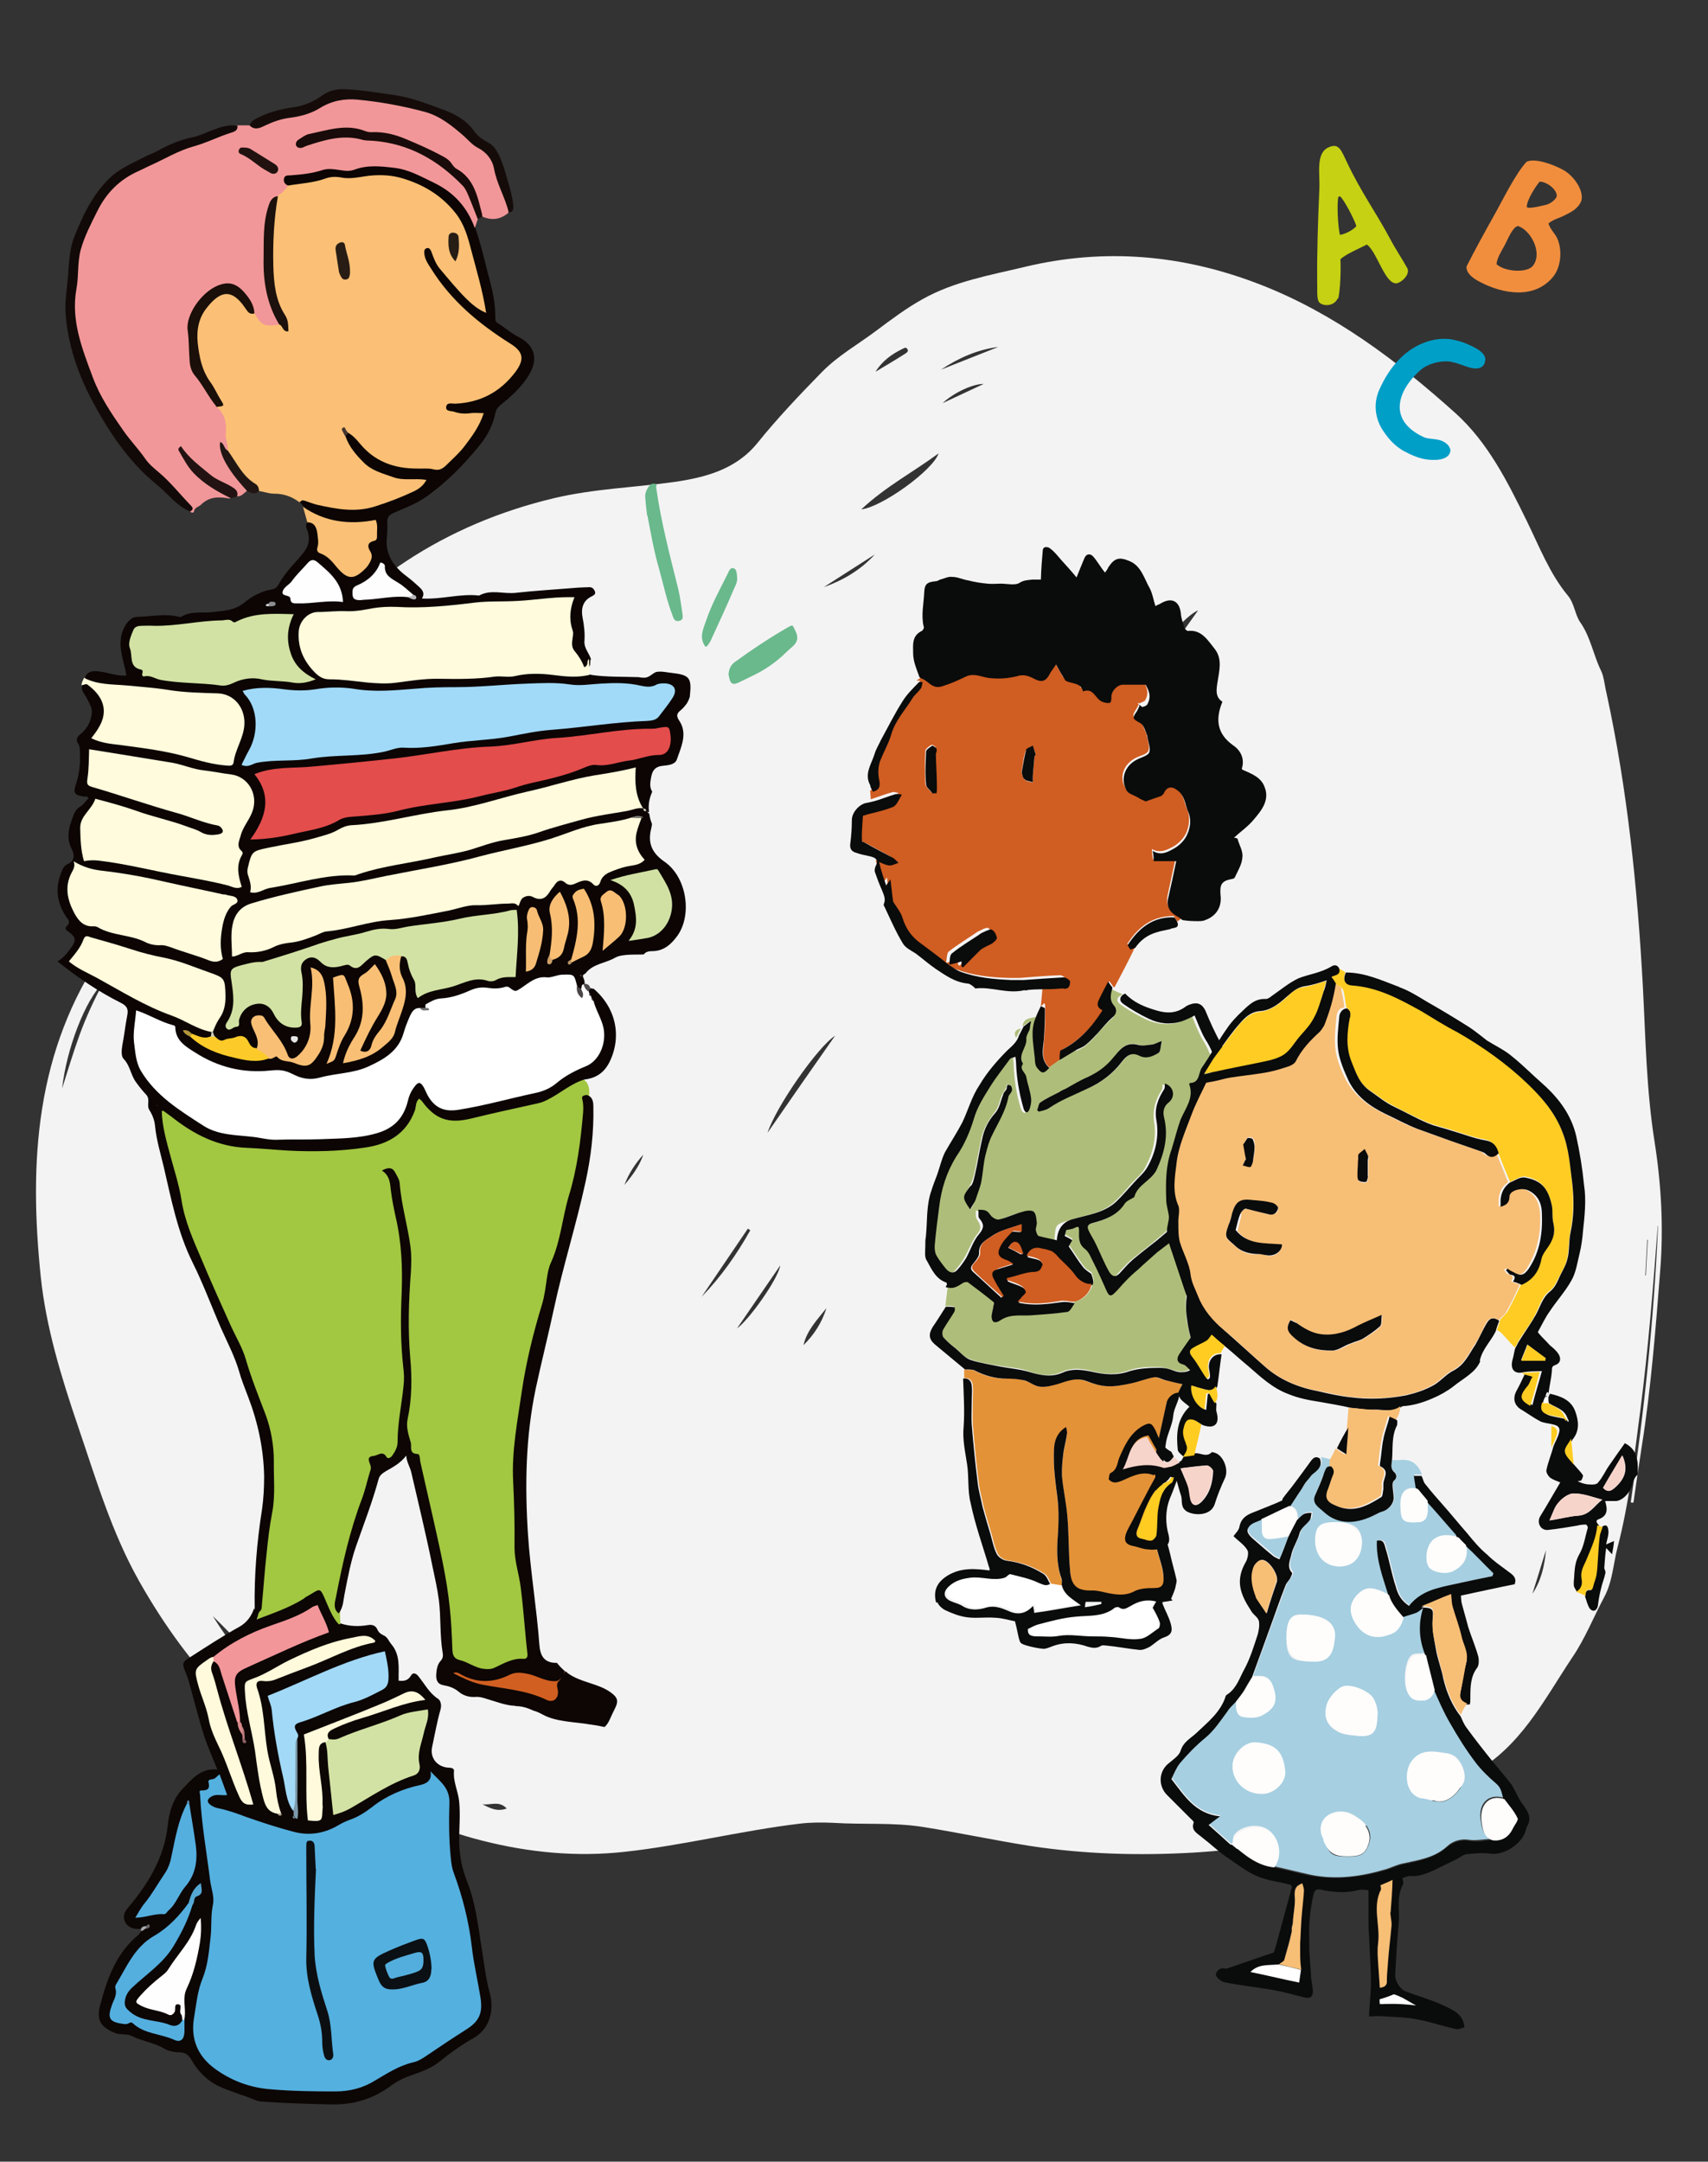 <?xml version="1.0" encoding="UTF-8"?>
<svg xmlns="http://www.w3.org/2000/svg" version="1.1" viewBox="0 0 632.4 800">
  <rect x="0" y="0" width="632.4" height="800" fill="#333333" stroke="none"/>
  <defs>
    <style>
      .cls-1 {
        fill: none;
      }

      .cls-2 {
        fill: #0d0604;
      }

      .cls-3 {
        fill: #4f4b4c;
      }

      .cls-4 {
        fill: #f7bd74;
      }

      .cls-5 {
        fill: #ba9466;
      }

      .cls-6 {
        fill: #fccb29;
      }

      .cls-7 {
        fill: #fbc075;
      }

      .cls-8 {
        fill: #fffadb;
      }

      .cls-9 {
        fill: #cd9f68;
      }

      .cls-10 {
        fill: #55a8d4;
      }

      .cls-11 {
        fill: #0c0f12;
      }

      .cls-12 {
        fill: #e39237;
      }

      .cls-13 {
        fill: #211613;
      }

      .cls-14 {
        fill: #8b5e60;
      }

      .cls-15 {
        fill: #1a0f09;
      }

      .cls-16 {
        fill: #009fc8;
      }

      .cls-17 {
        fill: #f29799;
      }

      .cls-18 {
        fill: #747174;
      }

      .cls-19 {
        fill: #f8be74;
      }

      .cls-20 {
        fill: #d2e2a4;
      }

      .cls-21 {
        fill: #ffcc23;
      }

      .cls-22 {
        fill: #f7be75;
      }

      .cls-23 {
        fill: #f18e3e;
      }

      .cls-24 {
        fill: #f7d4ca;
      }

      .cls-25 {
        fill: #686466;
      }

      .cls-26 {
        fill: #b7b7bb;
      }

      .cls-27 {
        fill: #0c0504;
      }

      .cls-28 {
        fill: #211210;
      }

      .cls-29 {
        fill: #a6cfe1;
      }

      .cls-30 {
        fill: #94c3dc;
      }

      .cls-31 {
        fill: #8e8d90;
      }

      .cls-32 {
        fill: #be7c7f;
      }

      .cls-33 {
        fill: #0a0b0b;
      }

      .cls-34 {
        fill: #b2953b;
      }

      .cls-35 {
        fill: #ffcc21;
      }

      .cls-36 {
        fill: #150c0a;
      }

      .cls-37 {
        fill: #aebe7a;
      }

      .cls-38 {
        fill: #e6e4e5;
      }

      .cls-39 {
        fill: #f9bf75;
      }

      .cls-40 {
        fill: #271d15;
      }

      .cls-41 {
        fill: #190b09;
      }

      .cls-42 {
        fill: #fffbdc;
      }

      .cls-43 {
        fill: #fff;
      }

      .cls-44 {
        fill: #a4a7ac;
      }

      .cls-45 {
        fill: #e34d4c;
      }

      .cls-46 {
        fill: #1c110c;
      }

      .cls-47 {
        fill: #69b98c;
      }

      .cls-47, .cls-48 {
        fill-rule: evenodd;
      }

      .cls-49 {
        fill: #c5d112;
      }

      .cls-50 {
        fill: #5285a1;
      }

      .cls-51 {
        fill: #dbdbde;
      }

      .cls-52 {
        fill: #dcd8c2;
      }

      .cls-53 {
        fill: #d15f21;
      }

      .cls-54 {
        fill: #54b0df;
      }

      .cls-55 {
        fill: #67686c;
      }

      .cls-56 {
        fill: #fefefe;
      }

      .cls-57 {
        fill: #a39788;
      }

      .cls-58 {
        fill: #7c9aaa;
      }

      .cls-59 {
        fill: #fac075;
      }

      .cls-60 {
        fill: #a1d9f7;
      }

      .cls-61 {
        fill: #ae5d30;
      }

      .cls-62 {
        fill: #807f76;
      }

      .cls-63 {
        fill: #d7898b;
      }

      .cls-64 {
        fill: #cccdbc;
      }

      .cls-65 {
        fill: #d05d21;
      }

      .cls-66 {
        fill: #4a4546;
      }

      .cls-67 {
        fill: #54aedd;
      }

      .cls-68 {
        fill: #54afdf;
      }

      .cls-69 {
        fill: #d1e1a4;
      }

      .cls-70 {
        fill: #a1daf8;
      }

      .cls-71 {
        fill: #120a08;
      }

      .cls-48 {
        fill: #f4f3f4;
      }

      .cls-72 {
        fill: #a2c741;
      }

      .cls-73 {
        fill: #0b1014;
      }

      .cls-74 {
        fill: #fdfdfd;
      }

      .cls-75 {
        fill: #fefdfc;
      }

      .cls-76 {
        fill: #281d14;
      }

      .cls-77 {
        fill: #0c0604;
      }

      .cls-78 {
        fill: #221312;
      }

      .cls-79 {
        fill: #46362f;
      }

      .cls-80 {
        fill: #f29699;
      }
    </style>
  </defs>
  <!-- Generator: Adobe Illustrator 28.7.1, SVG Export Plug-In . SVG Version: 1.2.0 Build 142)  -->
  <g>
    <g id="Ebene_1">
      <path class="cls-48" d="M609.2,472h.2s.7-13.2.7-13.2c0,0-.1,0-.2,0l-.7,13.2ZM238.2,427.3c-3,3.3-5.4,7-7,11.2,2.9-3.4,5.5-6.9,7-11.2h0ZM178.6,667.7c2.7,1.4,5.4,2.9,9,1.6-2.8-3.1-6.1-1.1-9-1.6h0ZM416.2,253.7c-3.7,3.7-6.7,8-9.3,12.7,3.9-3.6,6.7-8,9.3-12.7h0ZM567.4,589.8c3.2-4.8,4.5-10.3,5-16.1-1.7,5.4-3.3,10.8-5,16.1h0ZM349,149.2c4.9-2.3,9.8-4.6,15.2-7.1-3.7-.1-10.8,3-15.2,7.1h0ZM147,260.1c-4.8,2.5-9.5,5.2-12.4,10.1,4.8-2.5,8.5-6.4,12.4-10.1h0ZM324.3,137.5c3.7-2.2,7.4-4.4,11-6.7.6-.4,1.2-.9.6-1.7-.6-.8-1.2-.2-1.9.1-3.9,1.9-7.3,4.4-9.8,8.3h0ZM306,484.1c-3.3,4.2-7.2,8.1-8.5,13.7,3.9-3.8,6.8-8.3,8.5-13.7h0ZM160.5,491.6c3.9-5.1,4.7-11.7,7.9-17.1-.3-.2-.7-.3-1-.5l-8.1,17c.4.2.8.4,1.2.6h0ZM369.6,128.4c-7.8,1-14.7,4.1-21.2,8.4,7.1-2.8,14.2-5.6,21.2-8.4h0ZM305,217.3c7.3-2.6,13.7-6.4,18.9-12.1-6.3,4-12.6,8.1-18.9,12.1h0ZM360.6,269c5.4-6,10.7-11.9,16.1-17.9-6.6,4.8-11.9,10.9-17.1,17,.3.3.7.6,1,.9h0ZM288.9,468.3c-5.2,7.6-10.4,15.1-16,23.3,4.3-3,15.2-18.2,16-23.3h0ZM259.8,479.9c7.2-7.4,13-15.7,18-24.6-.3-.2-.6-.4-.9-.6-5.7,8.4-11.4,16.8-17.1,25.2h0ZM437.6,266.2c-4.7,6.8-9.3,13.6-14,20.4.3.2.6.4.9.6,5.3-6.4,11-12.4,14-20.4-.3-.2-.6-.4-1-.7h0ZM110.5,369.6c3.9-5.2,7.4-10.7,11.4-15.8,3.9-5,7.5-10.3,11.5-16-5.1,2.2-18.8,21.3-23,31.8h0ZM38.3,363.5c-6.7,6.6-13.6,24.3-15.3,39.3,2.1-6.6,4.1-13.3,6.5-19.9,2.4-6.6,5.4-13,8.8-19.4h0ZM389.1,250.9c-9.7,8.1-17.6,17.8-25.4,27.8,9.6-8.2,17.3-18.2,25.4-27.8h0ZM135,300.5c8.9-8.2,17.6-16.5,26.6-24.6-11.5,5.3-18.7,15.3-26.6,24.6h0ZM78.8,598.1c6.2,9.9,13.2,19,22.3,26.3-6.2-9.9-14-18.3-22.3-26.3h0ZM284.2,419.2c8.5-12.3,16.5-23.8,25-35.9-6.5,4.2-21.9,26.3-25,35.9h0ZM347.5,167.8c-9.2,6.8-19.5,12.2-28.6,20.7,7.6-.8,26.6-14.5,28.6-20.7h0ZM211.6,264c-14.9,8.7-28.2,19.4-39.3,32.8,14.2-9.5,25.6-22.5,39.3-32.8h0ZM369.3,289c11-12.4,22.9-24.1,31.9-38.3-12.4,11.2-23,24-33.6,36.8.6.5,1.1,1,1.7,1.5h0ZM443.6,225.9c-7.1,2.8-28.1,29.9-37.9,48.7,15.3-15.2,26.1-32.4,37.9-48.7h0ZM613.8,453.6c-1.7,22.7-3.5,45.4-6.4,67.9-2.3,17.2-4.1,34.4-8.5,51.2-1.6,6.1-1.8,12.6-5,18.5-3.9,7.3-7,15.2-11.7,22.1-10.6,15.9-19.3,33.5-37.1,43.1-2.6,6.1-9,6.9-13.8,9.4-10.2,5.2-21.1,9-32.3,11.5-18.7,4.3-37.7,7.1-56.9,8.3-20.5,1.2-40.8.6-61-2.5-13.2-2.1-26.3-4.9-39.5-7-10.9-1.7-22-.8-33-1.5-4.2-.2-8.3-.2-12.5.3-21.7,2.6-42.9,8-64.6,10.4-18,2-35.5.3-52.9-4.1-17.6-4.4-34-12.4-50.2-20.4-33.8-16.6-58.3-42.8-76.8-75.5-10.3-18.2-16.1-38.1-22.8-57.7-6.1-18-11.7-36.1-13.7-55-4.4-42.6-2-83.7,23.4-120.8,11.2-16.4,21-33.8,32.2-50.3,11.8-17.6,23-35.6,35.9-52.5,25.6-33.5,58.2-55.1,98.8-64.7,14.5-3.4,29.4-3.9,44-5.9,11.9-1.7,23.1-4.7,31-14.4,7.5-9.3,15.6-17.8,23.9-26.3,6-6.1,13.3-10.2,20-15.2,5.6-4.2,11.2-8.4,17.3-11.8,11.8-6.6,24.8-8.8,37.7-11.9,29.9-7.2,59-4.5,87.3,6.5,27.3,10.6,50.6,28.1,72.3,47.6,12.1,10.9,19.4,25.6,26.5,40.1,4.6,9.4,8.4,19.3,15.1,27.4,2.5,3,2.6,7,4.6,9.9,3.8,5.4,4.8,11.9,7.6,17.7,1.2,2.3,1.4,5.6,2.1,8.4,7.8,35.9,11.5,72.3,13.5,108.9,1,19.1,1.3,38.2,4.3,57.1,2.5,15.9,3.4,31.8,2.1,47.9-1.7,21.7-3.4,43.4-6.8,64.9-1.1,7-2.1,13.9-3.1,20.9-.3,0-.7,0-1-.1,5-33.9,8.6-68,10.1-102.2h0Z"/>
      <g>
        <g>
          <path class="cls-43" d="M393.8,585.8c.7,3.8,4.2,5.5,7.1,7.7-6.4,1-11.8,2.1-17.3,2.8,0-.7-.1-1.3-.4-2.6-2.9,3.2-6,3.4-9.3,1.8-2.4-1-5-2-7.9-1.2-2.9.9-5.9,1.2-8.7-.4-1.3-.9-2.8-1.2-4.2-1.8-3.1-1.2-3.4-3.4-1.2-5.5s4.8-2.9,7.9-3.3c4.4-.6,8.5,1.3,12.8,0,.7-.1,1.7-1.6,2.3-1.3,3.5.9,7.1,1.6,10.4,3.2,1.6.6,2.6,1.3,4.2.4,1.2.2,2.6.4,4.3.2Z"/>
          <path class="cls-43" d="M429.4,600.6c.2.6,0,1.8-.4,2.2-2.1,1.3-4.5,3.7-6.8,3.9-3.5.6-7.4-.5-11.2-.7-2.2-.2-4.2-.2-6.4-.2-4.2,0-8.5-.9-12.5-.2-2.6.5-5,.2-7.3.2s-4.3,0-4.5-2.9c1.3-.6,2.8-1.5,4.2-1.8,4.5-1.2,9-2.4,13.6-2.8,4.8-.5,9.6.1,13.8-2.8.5-.6,1.7-1,2.3-.6,1.7,1.2,2.9.1,4.3-.6,2.7-1.6,5.6-2.6,9.4-1.6-.6,1-1,1.7-1.3,2.3,1,1.7,2,3.5,2.9,5.7Z"/>
          <path class="cls-65" d="M390.7,365.1h2c2,.2,2-1.3,2.2-2.6,0-.4-1.6-1.6-2.3-1.6-5,.2-10.1.6-15,1h-4.3c-6.7-.2-13.2-.9-19.3-3.2-1.5-.5-2.6-1.6-3.8-2.3,1.3-.5,2.9-.9,4.5-1.2v1.8c.2.1.4.1.6.4,2.2-2.2,4.2-4.5,6.5-6.5,1.2-1,2.8-1.3,4.2-2.3.9-.6,1.8-1.6,1.8-2.2-.2-1-1.1-2.3-1.8-2.9-.4-.4-1.8.2-2.6.6-.7.4-1.6.7-2.3,1.3-3.4,2.3-6.7,4.3-9.9,6.8-.7.7-.6,2.9-1,4.3-3.5-2.7-7.1-5.5-10.6-8.1-3.4-2.4-5.5-5.4-6.7-9.3-.7-2.2-2.3-4.2-3.5-6.1-.4-2.6-.6-5.1-1-8.3-.6,1-1,1.3-1.6,2.3-.7-2.9-1.6-5.5-2.6-8.7,1.6.6,2.7,1.3,3.9,1.3,1.1.2,2.1-.6,3.3-1-.6-.6-1.2-1.5-2-1.8-3.5-2-7.2-3.9-11-5.9-.4-.1-.6-1.3-.6-2,0-2.6.1-5.4.4-7.7,3.9-1.1,7.9-1.7,11.2-3.3,1.3-.6,2.2-2.9,3.2-4.5-.7,0-1.6-.5-2.3-.2-2.6.7-5.4,1.8-7.9,2.6,0-1.1-.2-2.1-.2-3.3,2.3-.7,2.9-2,2.3-4.5-.4-2.1-.4-4.4.2-6.4,1-3.3,3.2-6.5,4.2-10,1.6-5.3,5.1-9,7.9-13.6.9-1.5,2.2-2.4,3.2-3.8.6-.5.4-1.6.6-2.3h-1.3c.9-.6,1.5-1,2.2-1.6,1.2.7,2.3,2,3.5,2.3,1,.4,2.6.1,3.5-.2,2.7-1.2,5.6-2.3,8.4-3.5,3.4-1.5,6.4.5,9.3.7,3.2.2,6.4.2,9.3-.7,2.6-.9,4.2-.2,6.1.7,3.3,1.7,4.6,1.3,6.5-2.2.6-1,1.2-2,2-2.9,1.2,2,2.2,3.7,3.2,5.5.1.4.4.5.7.7,2.2,1,5.1.6,6.1,3.8,3.8-1.6,4.5,2.8,7.1,3.8.9.1,2.1.6,2.8.4.2-.2.6-1.5.6-2.2,0-2.2,2.1-4.5,4.3-4.5h8.4c1.2,2,2.4,4.5.6,7.3-.4.4-1.3.6-2,1-.1,0-.5-.1-.7-.4.1.1.1.5.4.7-.2.7-.6,1.3-1,2-1.6,2.4-1.2,2.7,1.3,4.3,1.3.9,1.8,3.2,2.6,4.8v.2c.4,2,1.3,4.3.7,5.9-.6,1.5-3.1,1.8-4.9,2.8-4.3,2.3-6.1,7-3.5,11.2.7,1.5,2.9,2.1,4.5,2.8,1,.4,1.8,1,2.6,1.3,1.8-.6,3.8-1.2,5.7-2,.4,0,.7-.6,1-1,.9-2.1,2.8-2.7,4.8-1.3,2.9,2,2.9,5.3,4.2,8.1,1.1,2.7.7,5.7-.2,8.1-.9,2.2-2.8,4.2-4.8,5.4-2.3,1.2-4.9,2.8-8.1,1,.1,1.5.1,2.4.4,3.8h8.3c-1,4.5-2,9.2-2.9,13.4-.6,3.1.4,5.5,2.9,6.8,1,.4,1.6,1,2.3,1.6-.6.5-1,.9-1.6,1.2-.5-.7-.9-1.3-1.2-2-7.9-.1-13.2,3.9-17.3,10.3.2.2.6,1,1,1.6.6-.2,1.2-.4,1.8-.6-.1.6-.5,1.2-.7,1.8-2.1,4.3-4.5,8.9-6.8,13.2h-.4c-.4-.6-1-1.5-1.6-2.2-1.1,2.4-2.3,4.4-3.3,6.4-1,1.8-.6,3.4,1.2,4.2-3.9,5.9-8.7,11.2-15.4,14.8-.7.5-.5,2.4-.7,3.8-1.3,1-2.6,1.8-3.9,2.8-3.3-2.9-2.2-6.6-2-10.4.4-3.8.4-7.7.4-11.5s-1-.6-1.6-1c.2-2.2.4-4.3.6-6.5,2,0,3.9,0,4.9-.7ZM346.6,291c0-4-.1-8.1-.4-12-.1-.7.5-1.7.2-2.3,0-.6-1.3-1.2-1.6-1-1,.6-2.2,1.5-2.2,2.2-.2,3.9-.2,8.1,0,12.2.1,1.2,1.6,2.2,2.3,3.2.4.2.6.2,1,.2.1-.9.7-1.6.6-2.6ZM379.5,288.6c.7.7,2,.7,2.9,1v-2.3c.2-2.3.4-4.8.6-7.1,0-.4.4-.7.4-1-.2-1-.6-2.2-1-3.2-1,.6-2.3,1.1-2.6,1.8-.9,2.3-1,4.9-1.6,8.1.2.6.5,1.7,1.2,2.7Z"/>
          <path class="cls-33" d="M422.8,261.7c.7-.2,1.6-.4,2-1,1.7-3.1.4-5.4-.6-7.3h-8.4c-2.1,0-4.3,2.3-4.3,4.5.1.9-.2,2.2-.6,2.2-.9.2-1.8,0-2.8-.4-2.6-1-3.2-5.4-7.1-3.8-.7-3.2-3.9-2.8-6.1-3.8-.4-.1-.5-.4-.7-.7-1-1.6-2-3.3-3.2-5.5-.7,1-1.3,2-2,2.9-1.7,3.5-3.2,4-6.5,2.2-2-1-3.8-1.5-6.1-.7-2.9.7-6.1,1-9.3.7-3.2-.1-6-2.1-9.3-.7-2.7,1.3-5.5,2.6-8.4,3.5-1.2.5-2.6.6-3.5.2-1.3-.4-2.3-1.6-3.5-2.3-.6-.5-1.7-.6-2-1.2-1-2.8-2.3-5.7-2.3-8.7s-.6-6.5,3.2-8.3c.4-.2,1-1.2.7-1.6-1-4.2,0-8.4.2-12.6.1-3.2,1.1-3.9,4.3-4.2.6,0,1-.4,1.6-.6,1.6-.4,2.9-1.2,4.5-1,2,0,3.9,1,5.9,1.3,2.3.6,4.8,1,7.1,1.2,1.6.2,3.3,0,4.9,0,2.3,0,5.3.7,6.8-.2,1.7-1.1,3.1-1.1,4.9-1.3h3.2c.1-4,.4-7.3.7-10.9.2-1.7,2.2-1.1,2.6-.7,1.6,1.1,2.8,2.7,4.2,4.3,2,2.2,3.9,4.3,5.7,6.5,1.1-2.8,2-4.9,2.9-7.1.7-1.8,2.3-1.8,3.3-.6,1.5,1.7,2.7,3.9,4.3,5.9.6-.7,1-1.3,1.3-2,2.2-3.3,3.9-3.9,7.7-2.3,4.5,1.8,5.5,6.5,7.7,10.3,1,2.1,1.3,4.2,2,6.4,1-.6,1.6-.7,2-1,3.9-2.3,6.8-1,7.4,3.5.1,1.8.7,3.5,1.3,5.4.1.6,1,1.3,1.3,1.3,5.1-.6,7.4,3.5,10,6.7,2.9,3.8,1.6,8.1,1,12.2-.4,2.6-1,5.5,1.8,7.3-2.6,6.4-2.1,11.7,3.8,16,2.6,1.7,4.5,4.6,3.5,8.4-.2.1,0,.5,0,.7,3.4,1.5,7,2.8,8.3,6.4,2,4.9-1.1,8.7-3.9,12-2.1,2.6-4.9,4.5-7.4,6.8.4.1,1,.1,1.3.4.6,2.3,2.1,4.6,1.8,6.8-.1,2.6-1.7,5.1-2.9,7.7-.2.1-.6.4-1,.4-3.8.7-4.5,2-4.2,5.9.6,4.4-1.6,7.9-5.7,9.3-.7.4-2,.4-2.9.4-1.7,0-3.7-.1-5.5-.4-.7-.6-1.6-1.2-2.3-1.6-2.7-1.5-3.7-3.9-2.9-6.8,1-4.4,2-8.9,2.9-13.4h-8.3c-.1-1.5-.1-2.4-.4-3.8,3.2,2,5.9.2,8.1-1,2-1.2,4-3.2,4.8-5.4,1-2.3,1.5-5.3.2-8.1-1.2-2.9-1.2-6.1-4.2-8.1-2-1.5-3.8-1-4.8,1.3-.2.4-.6.7-1,1-2,.7-3.9,1.3-5.7,2-.7-.4-1.8-.7-2.6-1.3-1.6-1-3.8-1.5-4.5-2.8-2.3-4.2-.7-8.9,3.5-11.2,1.7-1,4.3-1.5,4.9-2.8.6-1.6-.4-3.9-.7-5.9v-.2c-.7-1.8-1.2-4-2.6-4.8-2.7-1.5-3.2-1.7-1.3-4.3.4-.6.6-1.3,1-2,.2,0,.4-.2.9.2Z"/>
          <path class="cls-37" d="M398.3,389.1c1-.6,2.3-1.1,3.3-1.8,1.5-1.2,2.9-2.8,4.3-4.2,1.7-2,3.5-4,5.5-5.9,1.8-1.3,1.6-3.1.6-4.3-2-2.4-1.2-4.5-.6-6.7h.4c1.1.6,2.6,1.2,3.9,1.8-2.4,1-2.6,2.6-.6,3.9,2.9,2.1,6.1,3.8,9.3,5.4,3.9,1.7,8.1,2.3,12.2,1,1.8-.6,3.2-1.5,4.8-2.2,1.1,2.9,2.3,5.9,3.9,8.7,2.2,3.5,3.5,7,4.5,10.9,1.2,4.5-.4,8.5-.4,12.8s-.6,4.9-1,7.4c-.1,1.3-.6,2.7-1.3,4.3-.7-2.8-1.3-5.7-2.3-9.3-.6,2-1.2,3.1-1.2,4.3-.2,4.3,0,8.7-.2,12.9-.2,4.5-.9,8.9-1.6,13.4-.4,2.6-1.6,4.8-2.6,7.1,0,.5-.2,1-.6,1.2-3.8,3.2-7.4,6.5-11.2,9.6-3.1,2.6-6.1,4.8-8.9,7.1-1.7,1.6-3.3,3.3-4.9,5.1-1.6,1.6-3.1,1-3.8-.6-1.6-3.3-3.2-6.7-4.8-10-.7-1.7-2.2-3.5-2.9-5.5-.6-1.3,0-2.2,1.6-2.6,4.5-1.1,8.8-2.7,11.6-6.8.7-1,2.3-1.8,3.5-2.6.1-.2.4-.4.4-.6,1.3-4.3,6.2-5.7,8.1-9.6,3.1-6.4,4.6-12.7,2.8-19.5-.4-1.5-.4-3.5,1.6-5.4,2.8-2.3,1.8-6.1-1.3-7.1,0,.6.1,1.3-.2,2-2.3,3.5-3.5,7.3-2.9,11.8,1,6-.4,11.6-3.3,17-1.1,2.2-3.1,3.8-4.9,5.7-2.1,2.4-4.3,5.1-6.8,7.3-4.8,4.2-10.9,4.6-16.4,6.5-5.1,1.6-5.1,1.3-5.5,7.7-2.3-.6-4.6-1-6.8-1.6-.6-.2-1-1.5-1-2.2s.6-1.8.4-2.6c-.2-1.6-.2-3.4-1.2-4.2-.7-.6-2.6-.4-3.9,0-3.1.7-6,2.2-8.9,2.9-.7.2-1.8-.4-2.6-1-.9-.6-1.5-1.8-2.2-2.2-.7-.4-2-.1-2.9-.4.1,1-.2,2.4.4,3.2,1.3,2,2,3.4,0,5.7-2,2.6-3.1,6.1-4.9,9-.9,1.5-2,2.9-3.2,4.3-1.5,1.8-3.1,1-4.3-.4-1.3-1.6-2.6-3.1-3.5-4.9-.6-1.1-.9-2.6-.6-3.9.4-4.8,1-9.3,1.6-13.8.7-6.8,2.6-13.2,6.5-19.1,2.8-4.2,4.8-8.9,6.4-13.8,1.2-4.3,3.8-8.1,6.1-12,2-3.4,4.5-6.7,7.1-9.9.4-.6,1.5-.6,2.2-1,0,.9.2,1.5.2,2.2.2,5.7,1,11.5,2.8,17,.4,1,1.5,2.1,2.2.2.4-1.2.9-2.6.6-3.8-.5-2.7-1.5-5.3-1.8-8.1-.5-1.6-2.8-2.7-1.2-4.9-2.1-3.5,1.6-6.2,1.2-9.4,0-1,.9-2,1.2-3.2.4-.9.4-1.6.6-3.2-1.1.9-1.7,1.2-2.3,1.6.4-3.2,2.9-2.9,5.1-3.5-1.7,4.5-.7,9-.4,13.6.2,1.6.2,3.5,1,4.8,1.6,2.3,2.6,2.2,4.5,0,1.3-1,2.6-1.8,3.9-2.8,2.2-1.3,4.3-2.6,6-3.3ZM427.1,386.4c-1.7.2-3.9.9-5.5.2-5-1.3-7.1,2-9.3,4.8-2.6,3.3-5.6,5.5-9.4,7.1-2.7,1.3-5.3,2.9-8.1,4.3-.7.5-1.6.9-2.3,1.2-2.3,1.3-4.9,2.3-7.1,3.9-.9.5-.9,1.8-1.2,2.8.2.2.4.4.6.6,1.2-.4,2.8-.6,3.8-1.3,4.4-3.4,9.5-5.1,14.4-7.3,4.9-2.2,9.3-5.4,12.6-9.9,1.5-1.8,3.4-3.8,6.4-2.2,2.3,1.2,4.9.2,7.1-1,.6-.4.6-2.1,1.2-4.3-1.3.6-2.3,1-3.2,1.1ZM360.9,443.9c.9-2.3,1.6-4.8,2.2-7.1.6-3.3.9-6.7,1.6-10,.5-2.3,1.1-4.6,2.3-6.8,2.6-4.5,5.1-9,6.1-14.4.2-.7,1-1.3,1.2-2,.1-.6,0-1.2-.2-1.8-.1-.4-1-.4-1.3-.6-.1.6-.1,1.2-.4,1.6-.4.9-1,1.5-1.3,2.2-1,2.2-1.3,4.9-2.9,6.7-2.3,3.1-4.2,6.1-4.9,9.9-1,4.3-1.6,8.7-2.6,12.9-.4,1.5-.9,3.1-1.6,4.3q-2.9,4.2.2,8.9c1.1-1.6,1.6-2.6,1.6-3.8Z"/>
          <path class="cls-12" d="M431.9,519.6c-1.2,5.4-2.3,10.6-3.5,16-.4,2.2-.7,4.5-.7,6.7,0,8.5.9,17.5.2,26.1-.4,5.7,2.6,10,2.9,15.4.2,2.9-.5,4.2-3.3,4.2s-5.5.1-7.7,1.3c-3.1,1.6-6.2,1.2-9.4.6-2-.4-3.9-1-5.9-1-5.7.2-7.9-1.7-8.3-7.4-.6-6.6-.4-13.3-1-20-.4-5.1-1.6-10.1-2-15-.1-2.9.2-6.1.6-9,.4-2.3,1-4.5,1.3-6.8,0-.5-.1-1.3-.4-2.3-4.9,3.1-4.5,7.8-4.5,12s.7,9.4,1.3,13.9c.7,5.7.4,11.2,0,17-.2,4.5,0,9.2,1.6,13.4.2.6,0,1.3,0,2-1.3-.2-2.6-.4-3.9-.6-.7-1.2-1.3-3.1-2.6-3.8-4.2-2.6-8.5-4.2-13.4-4.8-1.5-.2-3.2-1.3-3.8-2.6-1.1-2.2-1.6-4.8-2.3-7.3-1-3.3-2-6.7-2.9-10-.6-3.1-1.5-6-1.8-8.9-.9-7.1-1.6-14.2-2.2-21.5-.2-2.7,0-5.6,0-8.4s.2-4.2,0-6.1c-.2-1.6-1-2.9-3.2-2.6v-3.3c1.2.2,2.2.2,3.2.2,3.8,2,7.7,3.2,12.2,3.2s4.6.1,6.8.7c2,.4,3.8,2.1,5.7,2.3,2.2.2,4.3-.4,6.5-1,3.4-.9,6.5-2.6,10.3-1.2,2.6,1,5.1,1.7,7.9,2,2.9.2,5.9-.4,8.7-1,2.9-.5,5.7-1.7,8.7-2.3,1.1-.2,2.6.6,3.9,1,2.1.4,4.5,1,6.8,1.6-.5,1-.9,2.1-1.2,3.3-2.2,0-4.2,2-4.8,4.2Z"/>
          <path class="cls-37" d="M356.8,473.9c.4-.5,1.2-.5,1.6-.2,3.3,2.3,6.5,4.9,9.6,7.4.4.4-.2,1.5-.2,2.2-.1,1.3-.7,2.9-.4,4.2.5,1.8,2.1,1,3.3.2,3.8-2.6,8.1-1.5,12.2-1.8,4.2-.2,8.3-.5,12.5-1.2,1,0,1.8-2,2.6-3.2,2.7,0,6.1-3.3,6.5-6.5q1-1-.4-4.2c-1-.6-2.2-1.2-2.8-2.2-2-2.6-3.5-5.1-5.5-7.9.4-.5.7-1.3,1.3-2.3-1-.4-1.8-1-2.8-1.6.2-.6.4-1.6.6-2.2,1-.4,2.2-.4,2.9-.7,1.6-.6,1.8-.2,1.8,1.3s0,4.5,2.2,6.4c1.6,1.2,2.2,3.3,3.2,5.1,1.7,3.5,3.3,7.1,4.9,10.6.6,1.1,1.5,2.1,2.8.7,1.3-1.6,2.8-3.2,4.2-4.5,1.3-1.3,2.9-2.8,4.5-4.2,2.3-2.2,4.8-4.4,7.1-6.4,2.9-2.6,6.2-4.9,9.4-7.4,2.2-1.8,4.2-4.2,6.4-6.1-.6,3.9-1,7.7-1.6,11.6-4.3,5.6-2.8,12.2-3.5,18.6-.4,2.8-.1,6,.2,8.9.4,2.6,1,5.1,1.6,7.7.5,2.2,1.2,4.3,1.8,6.4s-1.2,3.3-2.6,4.3c-1,.6-2.6.9-3.8.6-2.4-.4-5-1.6-7.3-1.6-3.5-.1-7.6,0-10.9,1.2-5,1.8-9.5,1.5-14.4.2-3.5-.9-7.1-1.2-10.6.4-4.4,2-8.5,1.2-12.8-.4-3.2-1.1-6.7-1.2-10-1.8-3.8-.6-7.7-1.2-11.5-2.6-2.1-.7-3.5-2.7-5.4-4.3-1.5-1.1-3.1-2.3-4.3-3.9-.5-.6-.6-2.2-.2-2.9,1.2-2.4,2.8-4.5,4.2-6.7.2-.4,0-1.6,0-1.6-1-.2-2.2-.2-3.2-.2.4-2.6.6-5.1,1-7.7,2.2.9,3.9-.7,5.9-1.7Z"/>
          <path class="cls-33" d="M350.5,474.7c-4-1.3-5.5-4.9-7.3-8.1-1-1.3-.6-3.5-.6-5.5s0-2.1.2-3.3c.6-5.7.1-11.5,2-17,.6-2,1.5-4.2,2.2-6.1,1-2.8,1.6-5.7,2.9-8.3,2.1-3.7,4.4-7.2,6.4-11,2.2-4.6,3.5-9.6,6.4-13.9,2.7-4.6,6.5-9,10.4-12.9,1.8-1.6,3.5-3.1,4.2-5.4.6-1.2,1.2-2.3,1.8-3.5.1,0,.4,0,.4-.2.5-.4,1.1-.9,2.3-1.6-.4,1.3-.4,2.4-.6,3.2-.5,1-1.2,2.2-1.2,3.2.4,3.3-3.4,6.1-1.2,9.4-1.6,2,.9,3.1,1.2,4.9.5,2.7,1.5,5.3,1.8,8.1.1,1.2-.2,2.6-.6,3.8-.9,2-1.8,1-2.2-.2-1.6-5.5-2.6-11.2-2.8-17,0-.9-.2-1.5-.2-2.2-.6.2-1.8.4-2.2,1-2.3,3.2-4.9,6.4-7.1,9.9-2.3,3.7-4.9,7.7-6.1,12-1.5,4.9-3.5,9.6-6.4,13.8-3.7,5.9-5.7,12.2-6.5,19.1-.6,4.5-1.2,9.3-1.6,13.8-.1,1.3,0,2.7.6,3.9,1,1.7,2.2,3.3,3.5,4.9,1.1,1.3,2.7,2.2,4.3.4,1.2-1.3,2.2-2.7,3.2-4.3,1.6-2.9,2.7-6.5,4.9-9,2-2.4,1.6-3.8,0-5.7-.6-.6-.1-2-.4-3.2,1,0,2.2,0,2.9.4,1,.4,1.5,1.6,2.2,2.2.7.6,1.8,1.2,2.6,1,3.1-.7,6-2.2,8.9-2.9,1.1-.4,3.2-.6,3.9,0,1,.9,1,2.8,1.2,4.2,0,.7-.4,1.8-.4,2.6.2.9.6,2,1,2.2,2.1.6,4.5,1,6.8,1.6q.4-6.1,5.5-7.7c5.7-1.7,11.8-2.3,16.4-6.5,2.3-2.2,4.5-4.8,6.8-7.3,1.6-1.8,3.7-3.5,4.9-5.7,2.9-5.1,4.3-11.1,3.3-17-.9-4.5.6-8.3,2.9-11.8.2-.4.2-1.2.2-2,3.2,1,4.2,4.8,1.3,7.1-2,1.6-2,3.8-1.6,5.4,1.7,7,.1,13.2-2.8,19.5-2,3.9-6.8,5.4-8.1,9.6,0,.2-.1.4-.4.6-1.2.7-2.8,1.3-3.5,2.6-2.7,4-7.1,5.6-11.6,6.8-1.8.4-2.2,1.3-1.6,2.6.7,1.7,2,3.5,2.9,5.5,1.6,3.3,2.9,6.7,4.8,10,1,1.6,2.2,2.2,3.8.6,1.6-1.8,3.1-3.5,4.9-5.1,3.1-2.6,6-4.8,8.9-7.1,3.9-3.2,7.4-6.4,11.2-9.6.2-.5.4-.9.6-1.2.7-2.3,2.2-4.8,2.6-7.1.9-4.4,1.3-8.9,1.6-13.4.5-4.3,0-8.7.2-12.9,0-1.1.6-2.3,1.2-4.3,1,3.5,1.6,6.5,2.3,9.3,1-1.5,1.1-2.9,1.3-4.3.4-2.6,1-4.9,1-7.4,0-4.2,1.3-8.3.4-12.8-1-4.2-2.3-7.6-4.5-10.9-1.6-2.8-2.6-5.7-3.9-8.7-1.6.9-3.2,1.6-4.8,2.2-4.2,1.3-8.3.9-12.2-1-3.4-1.6-6.4-3.4-9.3-5.4-1.7-1.1-1.7-2.9.6-3.9,2.2,2.3,4.9,3.9,8.1,5.1,4.8,1.7,9.4,3.3,14.2-.2.7-.6,2-1,2.9-1.2,2.2-.4,3.5.6,4.5,2.6,1.7,4.2,3.7,8.5,5.9,12.5,2.4,3.9,3.2,8.3,2.8,12.8-.6,5.6-2,11.4-3.2,17.1-.5,2.4-1.6,4.5-2.3,6.7-.1,0-.5-.2-.7-.2-.4-.7-.7-1.3-.7-1.3-.2,3.5-.6,7.3-1,11.2,0,1.1-.2,2.3,0,3.3.9,5-1.6,9.4-2.9,13.9-2.2,2-4.2,4.2-6.4,6.1-2.9,2.6-6.2,4.9-9.4,7.4-2.3,2.1-4.8,4.2-7.1,6.4-1.6,1.3-3.2,2.8-4.5,4.2-1.6,1.6-2.8,3.2-4.2,4.5-1.6,1.6-2.2.5-2.8-.7-1.6-3.5-3.1-7.1-4.9-10.6-1-1.8-1.6-3.9-3.2-5.1-2.4-1.8-2.2-4.2-2.2-6.4s-.2-2-1.8-1.3c-.7.4-2,.5-2.9.7-.2.6-.4,1.5-.6,2.2,1,.6,2.1,1,2.8,1.6-.6,1-1,1.7-1.3,2.3,2,2.8,3.5,5.4,5.5,7.9.9.9,1.8,1.5,2.8,2.2q1.3,3.2.4,4.2c-2,.5-4.8-1.3-6.1-3.3-1.6-2.2-3.8-4.2-5.7-6.1-.9-.6-1.5-1.6-2.2-2.2-.4-.4-.7-.5-1.3-.7-.9-.1-1.8-.4-2.8-.7q-4-1.3-5.9,2.6c1.3.5,2.9.6,4.3,1.2.9.4,1.8,1.8,1.6,2.2-.6,1.2-.6,2.6-2.9,2.6-3.4,0-7,1.3-10.3,2.3v.7c1.8.9,3.5,1.2,5.4,2.2.9.4,1.6,1.6,1.6,2.3s-1.2,1.5-1.8,2.2c-.5.5-.6.6-1.2,1.2,5.6,1.3,10.9.5,16-.2,1.6-.2,3.2.1,4.8.4-.7,1-1.6,2.9-2.6,3.2-4.2.6-8.3.9-12.5,1.2-4.2.5-8.3-.7-12.2,1.8-1.1.7-2.7,1.6-3.3-.2-.4-1.2.1-2.8.4-4.2,0-.9.6-2,.2-2.2-3.2-2.6-6.5-5.1-9.6-7.4-.4-.1-1.2,0-1.6.2-1.8,1.1-3.4,2.4-5.7,1.8-.6,0-1.2,0-.4-1ZM372.5,466.6c-2.9-1-3.9-2.1-2.6-4.9,1-2.2,2.7-4.2,4.5-5.7.6-.4,2.2,0,3.5,0v-2.8c-3.8,1.3-7.7,2.2-10.6,4.2-2,1.5-5,2.6-4.8,6.4.1,1.1-1.2,2.7-2.2,3.9-1.1,1.3-1,2.2.2,3.2,3.5,3.1,6.7,6.2,10.3,9.4.1-.4.6-.9.4-.6-1.6-2.6-2.7-4.5-3.9-6.7-.7-1.8,0-2.8,1.8-3.2,1.7-.5,3.5-1.1,5.9-1.8-1.3-.9-2-1.2-2.6-1.2ZM378,464.2c.1,0,.5-.2.7-.2-.4-1.2-.9-2.8-1.6-3.5-1.5-1.5-2.6-.6-3.8,1.3,1.6.7,3.2,1.6,4.6,2.4Z"/>
          <g>
            <path class="cls-1" d="M384.1,600.5c-1.3.5-2.8,1.2-4.2,1.8.2,2.9,2.6,2.9,4.5,2.9s4.8.1,7.3-.2c4.2-.7,8.3,0,12.5.2,2.2.2,4.2,0,6.4.2,3.8.1,7.4,1.1,11.2.7,2.3-.1,4.6-2.3,6.8-3.9.4-.2.6-1.6.4-2.2-.7-1.8-1.8-3.5-2.6-5.4.4-.5.7-1.3,1.3-2.3-3.5-1-6.6,0-9.4,1.6-1.5.9-2.4,1.8-4.3.6-.4-.1-1.7.2-2.3.6-4.2,3.2-9,2.4-13.8,2.8-4.6.1-9.2,1.6-13.9,2.4Z"/>
            <path class="cls-1" d="M401.6,594.9c2.2-.5,4.2-.9,6.1-1.2v-.7c-1.8,0-3.8-.2-5.7,0,0,0-.2,1.1-.4,2Z"/>
            <path class="cls-33" d="M347.1,593c.4,1.1,1.7,2.3,2.9,2.9,2.6,1.2,5.1,2.2,7.9,2.6,3.3.5,7.1-.1,10.6.2,2.8.1,5.5,1,7.3,1.3.9,3.2,1.1,5.5,1.8,7.4.2.9,1.6,1.3,2.6,1.6,2,.6,4.2,1,6.1,1.2,1.2,0,2.3-.6,3.5-1,4.3-1.6,8.7-1.3,12.9.2,1.8.5,3.2.7,4.8-.2.6-.5,1.6-.2,2.2-.2,4.2.4,8.1,1.2,12.2,1.6,1.3.1,2.7-.6,3.9-1.2,1.8-1.2,3.4-2.9,5.4-3.5,2.9-1,2.9-2.7,2.3-4.9-.7-2.6-2-4.8-2.9-7.1-.2-.4-.2-.7-.2-1,1.5-.2,2.6-.4,3.8-.6l-.6-.6c.6-1.3,1.2-2.8,1.6-4.2.1-1,.6-2,.4-2.9-.7-3.2-1.6-6.1-2.3-9.3-.7-3.1-1.8-6.2-2.6-9.4-.4-1.1.2-2.1.2-3.3,0-5.4-.6-10.6-.4-16,0-4.3.6-8.9,1.3-13.2.6-3.1,2.3-6.2,2.6-9.4.2-2.7,1.8-4.9,2.2-7.4,0-.5-.2-.9-.2-1.2-2.2,0-4.2,2-4.5,3.9-1.2,5.4-2.3,10.6-3.5,16-.4,2.2-.7,4.5-.7,6.7,0,8.5.9,17.5.2,26.1-.4,5.7,2.6,10,2.9,15.4.2,2.9-.5,4.2-3.3,4.2s-5.5.1-7.7,1.3c-3.1,1.6-6.2,1.2-9.4.6-2-.4-3.9-1-5.9-1-5.7.2-7.9-1.7-8.3-7.4-.6-6.6-.4-13.3-1-20-.4-5.1-1.6-10.1-2-15-.1-2.9.2-6.1.6-9,.4-2.3,1-4.5,1.3-6.8,0-.5-.1-1.3-.4-2.3-4.9,3.1-4.5,7.8-4.5,12s.7,9.4,1.3,13.9c.7,5.7.4,11.2,0,17-.2,4.5,0,9.2,1.6,13.4.2.6,0,1.3,0,2,.7,3.8,4.2,5.5,7.1,7.7-6.4,1-11.8,2.1-17.3,2.8,0-.7-.1-1.3-.4-2.6-2.9,3.2-6,3.4-9.3,1.8-2.4-1-5-2-7.9-1.2-2.9.9-5.9,1.2-8.7-.4-1.3-.9-2.8-1.2-4.2-1.8-3.1-1.2-3.4-3.4-1.2-5.5,2.2-2.1,4.8-2.9,7.9-3.3,4.4-.6,8.5,1.3,12.8,0,.7-.1,1.7-1.6,2.3-1.3,3.5.9,7.1,1.6,10.4,3.2,1.6.6,2.6,1.3,4.2.4-.7-1.2-1.3-3.1-2.6-3.8-4.2-2.6-8.5-4.2-13.4-4.8-1.5-.2-3.2-1.3-3.8-2.6-1.1-2.2-1.6-4.8-2.3-7.3-1-3.3-2-6.7-2.9-10-.6-3.1-1.5-6-1.8-8.9-.9-7.1-1.6-14.2-2.2-21.5-.2-2.7,0-5.6,0-8.4s.2-4.2,0-6.1c-.2-1.6-1-2.9-3.2-2.6.2,5.9.6,11.8.2,17.7-.5,4.9.6,9.4,1.3,14.2.7,4.8.1,9.6,1.3,14.2,1.7,8.2,4.5,15.8,6.8,23.7.2.2.2.6.2,1.2-5.4-.7-10.5-1.1-15.4,1.8-4.3,2.6-5.5,5.9-4.4,10.1ZM407.8,593.6c-2,.5-3.8.9-6.1,1.2.1-.7.1-2,.4-2h5.7v.7ZM380.5,602.9c1.3-.6,2.8-1.5,4.2-1.8,4.5-1.2,9-2.4,13.6-2.8,4.8-.5,9.6.1,13.8-2.8.5-.6,1.7-1,2.3-.6,1.7,1.2,2.9.1,4.3-.6,2.7-1.6,5.6-2.6,9.4-1.6-.6,1-1,1.7-1.3,2.3,1,1.8,2,3.5,2.6,5.4.2.6,0,1.8-.4,2.2-2.1,1.3-4.5,3.7-6.8,3.9-3.5.6-7.4-.5-11.2-.7-2.2-.2-4.2-.2-6.4-.2-4.2,0-8.5-.9-12.5-.2-2.6.5-5,.2-7.3.2s-4.4,0-4.2-2.6Z"/>
          </g>
          <path class="cls-33" d="M444.2,461.6c-.1,1.5-.4,2.6-.4,3.8-.1,3.8.2,7.7-.7,11.2-1.2,4.2.4,8.1,0,12.2-.2,3.9,1.3,7.7,3.3,11,2.8,4.8-1,10.1-4.5,11.5-1.3.6-2.6.6-3.9,1-2.1-.4-4.5-1-6.8-1.6-1.3-.4-2.7-1.2-3.9-1-2.9.5-5.7,1.7-8.7,2.3-2.9.6-5.9,1.2-8.7,1-2.6-.1-5.4-1-7.9-2-3.8-1.3-7,.2-10.3,1.2-2.2.6-4.3,1.2-6.5,1-2-.1-3.8-1.7-5.7-2.3-2.1-.5-4.5-.7-6.8-.7-4.3,0-8.4-1.2-12.2-3.2-1.2-.2-2.2-.2-3.2-.2-3.8-3.2-7.4-6.1-11.2-9.3-2.3-2-2.3-3.9-.7-6.5,1.6-2.3,3.2-4.9,4.8-7.4,1,0,2.2,0,3.2.2.2,0,.2,1.2,0,1.6-1.3,2.2-2.9,4.4-4.2,6.7-.4.7-.4,2.3.2,2.9,1.1,1.3,2.7,2.7,4.3,3.9,1.8,1.5,3.4,3.5,5.4,4.3,3.5,1.2,7.6,1.8,11.5,2.6,3.3.6,6.8.9,10,1.8,4.4,1.3,8.5,2.3,12.8.4,3.5-1.6,7.1-1.1,10.6-.4,4.8,1.1,9.5,1.6,14.4-.2,3.4-1,7.1-1.2,10.9-1.2s4.8,1.2,7.3,1.6c1.2.1,2.8,0,3.8-.6,1.3-1,3.2-2,2.6-4.3-.5-2.2-1.2-4.2-1.8-6.4-.6-2.6-1.3-5.1-1.6-7.7-.5-3.1-.6-6-.2-8.9.7-6.4-1-13.1,3.5-18.6.4,0,1,0,1.5.2Z"/>
          <path class="cls-33" d="M379.5,366.4c-6.4,1.6-12.2-1.3-18.3-.6-.1.1-.4-.4-.7-.6-.6-.5-1.5-1.2-2.2-1.2-4.8-.5-8.3-3.1-11.8-5.4-2.6-1.8-4.9-3.8-7.4-5.7-1.7-1.1-3.9-2.1-4.9-3.9-2.6-4.3-4.6-9-6.8-13.6-.2-.1-.2-.5-.2-.7.9-2.1,0-3.5-.7-5.4-1-2.2-1.8-4.4-2.6-6.7-.1-.6,0-1.2.2-1.8,1.2-2.3.6-3.3-2-3.9-1.8-.4-3.5-.7-5.1-1.3-1.5-.4-2.4-1.3-2.2-3.2.4-3.1.6-6,.6-8.9s2.9-6.1,5.7-6.4c1-.2,1.8-.4,2.6-.6,2.6-.7,5.1-1.8,7.9-2.6.5-.1,1.6,0,2.3.2-1,1.6-1.8,3.9-3.2,4.5-3.5,1.5-7.3,2.1-11.2,3.3-.1,2.3-.4,5.1-.4,7.7s.2,1.7.6,2c3.5,2,7.2,3.9,11,5.9.7.5,1.3,1.2,2,1.8-1.1.4-2.3,1-3.3,1s-2.6-.7-3.9-1.3c.7,3.2,1.6,5.7,2.6,8.7.6-1,1-1.3,1.6-2.3.4,3.2.6,5.7,1,8.3,1.2,2,2.9,3.9,3.5,6.1,1.2,3.9,3.4,7,6.7,9.3,3.5,2.6,7.1,5.3,10.6,8.1h0c1.2.7,2.4,1.7,3.8,2.3,6.4,2.4,12.8,2.9,19.3,3.2h4.3c5-.4,10.1-.7,15-1,.7,0,2.3,1,2.3,1.6,0,1-.2,2.8-2.2,2.6-.6-.2-1.3,0-2,0-2,.2-4.2.2-6.1.2-2.2.1-4.4,0-6.4.5Z"/>
          <path class="cls-33" d="M322.2,290.6c-2.3-4.2.4-7.7,1.6-11.5.5-1.8,1.6-3.5,2.3-5.1,2.7-4.9,5.1-9.8,8.1-14.5,1.6-2.6,3.9-4.8,6.1-7.1h1.3c-.2.7-.2,1.7-.6,2.3-1,1.5-2.4,2.4-3.2,3.8-2.8,4.5-6.4,8.2-7.9,13.6-1,3.3-2.9,6.5-4.2,10-.6,2.1-.6,4.4-.2,6.4.6,2.6,0,3.9-2.3,4.5-.4-.7-.9-1.6-1-2.3Z"/>
          <path class="cls-33" d="M385.3,372.3c.6.4,1.6.6,1.6,1,0,3.8-.1,7.7-.4,11.5-.4,3.7-1.3,7.4,2,10.4-2,2.2-2.7,2.3-4.5,0-1-1.2-.7-3.2-1-4.8-.4-4.5-1.5-9,.4-13.6.6-1.6,1.2-2.9,2-4.5Z"/>
          <path class="cls-33" d="M433.5,343.8c-1.7.4-3.7.7-5.5,1.3-3.2,1-5.7,2.8-7.7,5.7-.6.2-1.2.4-1.8.6-.4-.6-.7-1.2-1-1.6,4.2-6.4,9.4-10.6,17.3-10.3.5.6.9,1.2,1.2,2,.6,2-1.2,1.8-2.6,2.2Z"/>
          <path class="cls-37" d="M378,380.6c-.6,1.2-1.2,2.3-1.8,3.5-1.1-2.2,0-3.1,1.8-3.5Z"/>
          <path class="cls-33" d="M392.8,388.7c6.7-3.3,11.5-8.7,15.4-14.8-2-1-2.2-2.3-1.2-4.2,1.1-2.2,2.1-4.2,3.3-6.4.6.9,1,1.5,1.6,2.2-.6,2.4-1.3,4.5.6,6.7,1,1.1,1.2,2.9-.6,4.3-2,1.7-3.7,3.9-5.5,5.9-1.3,1.3-2.7,2.9-4.3,4.2-1,.9-2.1,1.2-3.3,1.8-2.2,1.3-4.3,2.6-6.5,3.9.1-1.3,0-3.3.5-3.7Z"/>
          <path class="cls-33" d="M351.5,357c.2-1.3,0-3.5,1-4.2,3.2-2.6,6.6-4.6,9.9-6.8.7-.6,1.6-1,2.3-1.3s2.2-1,2.6-.6c1.1.6,1.6,2,1.8,2.9,0,.9-1.1,1.6-1.8,2.2-1.3.7-2.9,1.3-4.2,2.3-2.3,2.2-4.3,4.3-6.5,6.5-.2-.1-.4-.1-.6-.4v-1.8c-1.6.5-2.9.9-4.5,1.2h0Z"/>
          <path class="cls-33" d="M345.2,293.6c-.7-1.2-2.3-2.2-2.3-3.2-.4-3.9-.2-8.1,0-12.2,0-.9,1.5-1.6,2.2-2.2.2-.2,1.3.6,1.6,1,.4.7-.2,1.6-.2,2.3.1,4,.4,8.1.4,12s-.5,1.6-.7,2.3c-.4,0-.6,0-.9,0Z"/>
          <path class="cls-33" d="M379.8,277.7c.2-.9,1.8-1.2,2.6-1.8.4,1,.7,2.2,1,3.2.2.4-.4.6-.4,1-.2,2.3-.4,4.8-.6,7.1v2.3c-1-.4-2.3-.4-2.9-1-.9-.6-1-2-1.2-2.6.6-3.2.9-5.7,1.6-8.2Z"/>
          <path class="cls-33" d="M422,261.5c-.1-.1-.1-.5-.4-.7.1,0,.5.1.7.4,0,.1-.1.4-.4.4Z"/>
          <path class="cls-33" d="M428.9,389.7c-2.2,1.3-4.5,2.3-7.1,1-3.1-1.6-5,.4-6.4,2.2-3.3,4.4-7.7,7.7-12.6,9.9-5,2.4-9.9,4.2-14.4,7.3-1,.7-2.6,1-3.8,1.3-.2-.2-.4-.4-.6-.6.5-1,.5-2.4,1.2-2.8,2.3-1.6,4.8-2.7,7.1-3.9.7-.5,1.6-.9,2.3-1.2,2.7-1.5,5.3-3.1,8.1-4.3,3.7-1.7,6.8-3.9,9.4-7.1,2.4-2.8,4.5-6.1,9.3-4.8,1.7.5,3.7,0,5.5-.2,1-.2,2-.9,3.3-1.2-.6,2.2-.4,3.9-1.3,4.4Z"/>
          <path class="cls-33" d="M359.4,439c1-1.1,1.2-2.9,1.6-4.3,1-4.3,1.6-8.7,2.6-12.9.7-3.8,2.3-7,4.9-9.9,1.6-1.8,2-4.5,2.9-6.7.1-.9,1-1.5,1.3-2.2.1-.4.1-1,.4-1.6.6.2,1.1.2,1.3.6.2.5.5,1.2.2,1.8-.2.7-1,1.3-1.2,2-1,5.4-3.8,9.6-6.1,14.4-1.1,2.1-1.7,4.5-2.3,6.8-.9,3.3-1,6.7-1.6,10-.4,2.3-1.5,4.8-2.2,7.1-.4,1-1.2,2-2,3.5-3.1-4.6-2.9-4.6.1-8.7Z"/>
          <path class="cls-65" d="M397.6,481.8c-1.6-.1-3.2-.6-4.8-.4-5.1.9-10.5,1.6-16,.2.6-.6,1-.9,1.2-1.2.6-.9,1.8-1.6,1.8-2.2s-.9-2-1.6-2.3c-1.6-1-3.5-1.6-5.4-2.2v-.7c3.4-.7,7-2.3,10.3-2.3,2.2-.2,2.3-1.3,2.9-2.6.2-.4-.9-1.8-1.6-2.2-1.3-.6-2.9-.9-4.3-1.2q1.7-3.9,5.9-2.6c.9.1,1.8.4,2.8.7.4.1,1,.4,1.3.7.9.6,1.5,1.5,2.2,2.2,2,2,4.2,3.9,5.7,6.1,1.3,2,4.2,3.7,6.1,3.3-.1,3.1-3.8,6.5-6.7,6.6Z"/>
          <path class="cls-65" d="M369.5,469.6c-1.8.6-2.6,1.3-1.8,3.2,1.1,2.2,2.3,4.2,3.9,6.7,0-.1-.1.2-.4.6-3.5-3.1-7-6.2-10.3-9.4-1-1-1.5-1.8-.2-3.2,1-1.1,2.4-2.7,2.2-3.9-.4-3.8,2.8-5,4.8-6.4,2.9-2,6.7-2.8,10.6-4.2v2.8c-1.3,0-2.9-.6-3.5,0-1.7,1.8-3.5,3.5-4.5,5.7-1.3,2.7-.4,3.9,2.6,4.9.5.1,1.1.6,2.3,1.3-2.3.6-4,1.2-5.6,1.7Z"/>
          <path class="cls-65" d="M377.3,460.3c.9,1,1,2.3,1.6,3.5-.1,0-.5.2-.7.2-1.6-.7-3.2-1.6-4.8-2.3,1.2-2,2.3-2.8,3.9-1.5Z"/>
        </g>
        <g>
          <g>
            <path class="cls-29" d="M493.1,542.6c-1.8-.2-2.2,1-2.6,2.3-1.2,2.9-2.6,5.7-3.5,8.7-1,2.9,1.6,4.4,3.2,5.7,5.7,5.1,12.8,4.5,19.5,1,.7-.4,1.6-.7,2.3-1,2.2-.6,4.2-2.8,4.2-5.1s-.4-3.2-.4-4.8.2-1.2.6-1.6c1.3-1.1.5-2.6-.2-3.3-1.6-1.3-1-2.8-.6-4.2.9,0,1.8.2,2.8,0,4.2-.4,6.7,1.6,8.1,5.4h-2.8c.4,1.8.5,3.3.7,5.1-5.7-.9-6.4,3.7-5.7,9,.4,3.3,1.8,3.9,6.7,3.5,2.2-.2,3.2-1.6,3.2-4.5v-3.3c3.5,3.9,6.8,7.9,10.4,11.8.4.4.4,1,.6,1.3-3.2-.6-6.1-1.1-9,1.2-2.2,2-3.2,7.1-1.6,9.9,1,1.8,5.7,2.8,8.3,1.8,4.8-1.7,6.4-4.9,5.7-9.6,3.5,3.4,6.8,7,10.4,10.3-.1.4-.1.6-.4,1-4.5,1-9.3,2-13.8,2.9-6.2,1.6-12.8,2.6-17.1,8.1-2.7-1.7-4.2-4.3-4.9-7.1-1.5-4.8-2.4-9.4-3.8-14.2-.4-1.5-.6-3.5-3.2-2.8-.1,7.1,2.2,13.6,4.2,20-1.5-.6-2.9-1.5-4.3-1.8-2.8-1-5.1-.7-7.3,1.6-2.9,2.9-3.4,6.1-1.6,9.4,2.8,5.3,7.3,7.4,13.2,5.5,2.9-1,4.4-3.8,5.1-6.7,1.6-.4,3.3-1,4.9-1.6.7-.2,1.3-1.1,2.6-1.8-1.8,6.1-1.6,11.7.7,17.1-1.6.2-3.7-.1-4.9.6-2.9,2-3.5,11.6-1.3,14.4,1.6,2.2,3.7,2.1,5.9,1.8,2-.5,3.2-1.8,3.5-3.8,2,4.2,3.8,8.4,6.1,12.6,2.9,5.1,6.1,10,9.4,14.5,2.2,3.1,4.9,5.6,7.7,7.9,1.8,1.6,2,3.5,2.6,5.5-5.6-1.7-9.6,2.2-8.4,8.7.4,2.6.9,5.5,4.2,6.5-2.8.1-5.7.7-8.3.4-3.4-.6-6.4.5-8.3,2.3-4.8,4.4-10.6,5.1-16.4,6.4-2,.4-3.9,1.3-5.9,2-9.3,2.8-18.7,4.2-28.3,2.2-4.6-1-9.2-2.2-13.9-3.2,3.7-4.3,2-12-3.2-14.2-3.8-1.6-8.9-.4-11.2,2.6-.5.7-.5,2.1-.7,3.3-.1-.2-.5,0-.7-.2-2.6-2.3-5.4-4.8-7.9-7.1,1.2-1,2.3-1.8,4.2-3.2-9.3-.9-13.2-7.7-18-13.8,1-1.7,1.8-4,3.2-5.9,2.9-3.2,6-6.5,9.3-9.3,3.5-2.8,5.7-6.4,8.3-9.9,1-1.1,2-2.3,2.9-3.3,0,2.2-.2,4.8,2.3,5.4,2.4.4,5.4.4,7.3-.6,4.9-2.6,5.9-5.5,3.9-10.9-.7-2-2.2-3.3-4.5-3.3h-2.6c2.2-6,4.2-11.7,6.4-17.6,2-5.3,3.9-10.7,5.9-16.1.5-1,1.2-1.8,1.8-2.8.4-.6,1-1.7.7-2-2.2-2.3-.6-4.9-.2-7.1.6-2.6,2.2-4.9,2.9-7.4.6-2.3,2.6-3.3,3.9-5.1.6-.6.4-1.8.6-2.6-1,.1-2.1,0-2.8.4s-1.8,1.6-2.6,2.3c0-2.3-.5-4.2-2.8-4.9,1.6-2.3,2.9-4.5,4.5-6.8.6-1.1,1.5-2.1,2.2-3.3.6-.7,1.2-1.6,2-2.3,1.8-1.6,3.5-2.9,2.6-5.7,1.1.2,2.6.6,3.9,1,0,.6,0,1.5.4,2.3ZM541.9,659.8c1.3-2.8-.4-7.4-2.9-9.6-.7-.6-2-1.1-2.9-1.3-4.8-.7-9.6-2-13.2,2.8-2.8,3.8-2.6,12.2,3.9,13.8,1.7.4,3.7,1,5.5,1.3,4.5.4,7.9-3.8,9.6-7ZM467.8,663.9c4-.2,8.2-4.2,7.9-7.9-.4-7.7-3.8-10.4-11.2-11-3.9-.2-8.1,4.3-8.1,8.4-.1,5.1,4.2,10.9,11.4,10.5ZM509.9,635.5c0-2.2-.4-4.5-1.3-6.5-1.6-3.2-9-6.1-12-4.5-2.4,1.5-4.6,4-5.4,6.4-1.3,4.8.2,8.1,4.8,10.3,2.2,1,5,1,7.3,1.3,5,.2,6.5-1.3,6.6-7ZM494.3,605.8c.4-5.4-4.2-8.1-11.6-8.3-4.4-.2-6.4,1.1-6.4,9s3.2,8.3,9,8.3c7.2.6,8.5-3.3,8.9-9ZM507,681.9c1.1-3.2-.5-6.7-3.8-8.9-2.2-1.6-4.4-2.8-7.3-2.6-5.4.4-8.1,4.5-6.1,9.3.1.4.1.6.4,1,2,5.7,2.9,6.4,9,6.4,5,0,6.4-1,7.8-5.1ZM486.9,569.8c0,6,3.5,9.9,9,9.9s8.3-3.5,8.3-9.3-4.6-7.1-9.4-7.1-7.9,2.2-7.9,6.5Z"/>
            <path class="cls-21" d="M500.5,364.4c9.6.7,17.7,5.1,25.8,9.6,4.5,2.3,8.9,5.1,13.2,7.7,9.5,5.3,18.1,11.6,26,19.1,5.1,5,10,10.5,12.8,17.6,2.6,6.5,3.1,12.9,3.8,19.7.6,5.9.5,11.8-.7,17.7-.6,3.3-.5,6.7-1.2,10-.5,2.7-2.1,5.1-3.3,7.4-.7,1.5-1.6,3.3-2.9,4.3-3.1,2.2-3.8,5.5-5.4,8.7-1.6,3.3-4.2,6.5-6.1,9.6-.6,1-1,2-1.6,2.9-1.8-1.7-3.3-3.7-5.1-5.5-.4-.4-1-.6-1.6-1,.4-1.1,1-2.6,1.3-3.9,1-1.1,2.2-2.1,2.9-3.3,1.7-3.2,3.3-6.6,4.9-9.9,4.2-1.7,6.6-4.9,7.3-9.4.4-2.1,2.1-3.9,3.3-5.9,1.5-2.2,2-4.5,1.2-7.3-.4-2.2-.2-4.5-.6-6.7-1.5-6.2-4-9.4-9.9-10.4-1.7-.2-3.7,1.3-5.5,2-1.6-3.7-2.9-7.2-4.5-11-.9-2.4-2-4.2-5.1-4.8-4.2-.7-8.3-2.3-12.2-3.5-3.1-1-6.1-1.6-8.9-2.8-4.2-1.8-8.3-3.9-12.5-6.1-3.2-1.6-5.9-3.8-8.7-5.7-4.2-2.7-5.3-6.8-7.1-11-2.4-5.5-1.8-11-.6-16.4.4-1.8.2-2.4-1-3.2-.5-2.2-.5-4.5-1.2-6.5-.2-1-1.8-1.6-2.8-2.3-.6-.7-1.2-1.6-1.8-2.6.5-1,3.8-.4,2.8-3.3.7.6,1.8,1,2.6,1.6-1,2.6-.2,4.5,2.4,4.5Z"/>
            <path class="cls-33" d="M471.3,691c4.5,1,9.2,2.2,13.9,3.2,9.6,1.7,19.1.6,28.3-2.2,2-.6,3.9-1.6,5.9-2,5.7-1.2,11.6-2.2,16.4-6.4,2-1.7,5-2.9,8.3-2.3,2.8.6,5.5-.1,8.3-.4,3.1.5,5.7-1.1,7.3-4.3.9-1.3,2.2-3.2,1.8-3.9-1.3-2.6-3.3-4.8-4.9-7.1-.6-2-.7-3.9-2.6-5.5-2.8-2.4-5.5-5-7.7-7.9-3.5-4.6-6.6-9.6-9.4-14.5-2.3-3.9-4.2-8.3-6.1-12.6-1-4.3-2.2-8.7-3.2-12.9-2.1-5.3-2.6-11-.7-17.1-1.2.9-1.8,1.5-2.6,1.8-1.6.6-3.3,1-4.9,1.6-2.2-2.4-4.4-5-5.4-8.3-2-6.5-4.5-12.9-4.2-20,2.6-.7,2.8,1.5,3.2,2.8,1.5,4.8,2.2,9.4,3.8,14.2.7,2.8,2.1,5.3,4.9,7.1,4.5-5.7,10.7-6.7,17.1-8.1,4.5-1,9.3-2,13.8-2.9.1-.4.1-.6.4-1-3.5-3.4-6.8-7-10.4-10.3-.6-.6-1.3-1.3-2-2-.5-.2-.9-.6-1.2-1h0c-.2-.4-.2-1-.6-1.3-3.5-3.9-6.8-7.9-10.4-11.8-1-1.3-2-2.6-3.2-3.9-.2-.4-.6-.5-1-.7-.1-1.6-.5-3.3-.7-5.1h2.8c.6,1,.7,2.2,1.3,2.9,2.2,2.8,4.5,5.4,6.7,7.9,3.1,3.5,6,7.1,8.9,10.4,2.3,2.8,4.6,5.6,7.4,7.9,2.6,2.6,5.5,4.5,8.4,6.7,1.6,1.1,2.6,2.4,1.8,4.3-6.7,1.3-13.2,2.8-19.9,4.2.1,1,.1,2.2.4,3.2.7,2.7,1.6,5.6,2.3,8.4,1.2,3.8,2.8,7.4,3.8,11.2.2,1.2.2,2.8-.4,3.8-2.6,3.3-2.6,7.4-2.6,11.2s-.4,2-1.3,2.6c-2.6-1-2.9-2.3-2.3-4.9.7-3.4,1-7,2-10.3,1-3.5-1.1-6.7-1.8-9.9-.9-3.8-2.2-7.1-3.2-10.6-.4-1.5-.4-2.8-.6-4.8-3.3,1.3-6.8,2.7-11,4.5,4.8.1,4.5.7,4.2,4.9-.1,3.4.6,7,1.2,10.3.6,3.8,2.1,7.4,2.8,11.2,1.2,5,3.2,9.8,6.4,13.9.6,1.3,1.2,2.9,2.2,4.2,3.2,4.4,6.6,8.7,9.9,12.8,2.3,2.8,4.6,5.4,6.8,8.3,1.3,2.1,2.2,4.4,3.5,6.4,2,2.9,4.5,5.5,2,9.4,0,.1-.2.5-.2.7-1,5.1-8.1,9.8-13.2,9-2.9-.4-5.9-.1-8.7.2-1.6.2-2.9,1.5-4.5,2.2-2.2,1.1-4.5,2.1-6.7,3.3-2.9,1.3-6,2.8-9.3,2.6-1.1-.2-2.1.4-3.3.7,0,1,.5,1.7.2,2.3-2.6,4.8-1.2,9.6-1.6,14.4-.6,6.4-1,12.6-1.3,18.9-.2,2.4,1.7,5.6,3.9,6.4,4.8,1.8,9.9,3.2,14.4,5.4,3.2,1.5,7,3.1,7.3,7.9-1,.2-2.2.9-3.2.6-4.6-1-9.2-2.6-13.9-3.5-4.2-.9-8.5-.9-12.8-1.2-1.8-.2-3.5,0-5.4,0,.1-4.3.7-8.3.7-12.2,0-6-.5-11.7-.7-17.6-.2-2-.2-3.8-.2-5.7v-11.2c-1,0-2.4-.4-3.8,0-3.9,1-7.8.9-12,.2-1.3-.1-3.9-1.6-4.5,1.2-.9,3.5-1.3,7.1-1.6,10.6-.2,3.8,0,7.3,0,10.9.2,2.8.4,5.5.6,8.3,0,2,.5,3.9.7,5.9.1,2.3-.9,3.2-3.2,2.6-3.9-1-7.9-2.1-11.8-2.8-5.9-1-11.8-1.6-17.7-2.8-1.2-.2-3.2-1.8-3.2-2.8s1.1-2.7,3.3-2.3c.6.2,1.3-.1,2-.4,5.1-1.7,10-3.5,16.1-5.5.5-1.2,1.2-3.8,1.8-6.1,1.6-6,3.3-12.1,4.9-18,.1-.2-.2-1-.6-1-4.2-1.1-8.5-1.5-12.6-3.3-4-1.8-7.7-4.8-11.5-7.3-2.9-2.1-5.5-4.6-8.4-6.8-1.8-1.6-4.4-2.6-3.2-5.7,0-.2-.6-.9-1-1.2-3.1-3.1-6-6-8.9-8.9-3.4-3.4-3.1-8.9.7-11.8,1.5-1.3,3.7-2.7,4.3-4.5,1-3.3,3.5-4.5,5.7-6.5,4.2-4,8.9-7.6,10.9-13.4,0-.6.6-1,1-1.2,3.3-2.4,4.3-6.1,6.1-9.3,2.1-3.9,3.5-8.5,4.9-12.8.4-1.6.7-3.3.4-4.9-.4-1.5-2.2-2.4-2.9-3.8-4-6.1-6-11.2-1.8-18.3.6-1.2,1-3.4.4-4.2-1.2-2-3.3-3.3-5.1-5.1.9-1.2,2-2.2,2.2-3.5.9-4.5,4.8-5,7.9-6.4,2.6-1.1,5.4-2.1,7.9-3.3.2-.1,0-.5.2-.7,1.3-1.8,2.8-3.5,4.2-5.4,2.2-2.9,4.2-5.7,6.4-8.7.9-1.1,1.8-1.7,3.2-.7,1,2.8-.7,4.2-2.6,5.7-.7.5-1.3,1.6-2,2.3-.9,1-1.5,2.1-2.2,3.3-1.6,2.3-2.9,4.5-4.5,6.8-3.5,1.6-6.8,3.3-10.4,4.9-1.6.7-3.5,1.1-4.5,2.3-1.5,1.5,0,3.1,1.3,4.3,2.6,2.2,5.1,4.5,7.9,6.7.4.2.7.4,2,1,1.2-2.7,2.2-5.3,3.2-8.1,1.1-2.2,2.1-4.2,3.3-6.4.7-.7,1.6-1.7,2.6-2.3.9-.4,1.8-.4,2.8-.4-.2.7-.2,2-.6,2.6-1.3,1.8-3.3,2.8-3.9,5.1-.7,2.6-2.3,4.9-2.9,7.4-.4,2.2-2,4.8.2,7.1.2.1-.4,1.3-.7,2-.6,1-1.5,1.8-1.8,2.8-2.1,5.3-3.9,10.7-5.9,16.1-2.2,6-4.2,11.7-6.4,17.6-1,1.6-2,3.3-2.9,4.9-1,1.6-2.1,2.9-3.3,4.5-1,1.1-2.2,2.1-2.9,3.3-2.6,3.5-4.9,7.1-8.3,9.9-3.4,2.8-6.5,6-9.3,9.3-1.3,1.6-2.2,3.9-3.2,5.9,4.8,6.1,8.7,12.8,18,13.8-1.8,1.3-2.9,2.2-4.2,3.2,2.6,2.3,5.4,4.8,7.9,7.1.1.2.5.2.7.2,4.6,3.8,9.2,7.7,14.9,8.3ZM481.3,723.2c-.2-1.1,0-2.6,0-3.9.4-3.9.5-7.9.7-11.8.1-2.6.5-5.4.7-7.9,0-.7-.4-1.6-.6-2.6-2.6.7-3.1,2.3-2.8,4.9.2,3.2-.4,6.5-.7,9.6-.1.6-.4,1.3-.4,2s.2,1,0,1.3c-.9,3.5-1.8,7.1-2.8,10.6-.1.9-1.3,1.2-2,1.6-3.7.5-7.4,0-10.4,2.8,6.1,1.3,12.5,2.7,18,3.9.2-2,.4-3.4.6-4.8-.2-1.7-.4-3.8-.4-5.7ZM511.1,697.9c0,.6.5,1.2.2,1.6-3.2,6.4-.2,13.1-1,19.5-.4,2.6,0,5.3,0,8.1.2,2.9.4,5.7.6,8.7,1.8-.4,2.6-1,2.6-2.9-.2-2.2.1-4.3.4-6.5.4-4.5,1-8.9,1.3-13.4.2-1.8-.4-3.3-.4-5.1.2-3.9.4-7.8.6-12-1.3.6-2.9,1.2-4.4,2.1ZM472.8,585c.6-2.3-3.2-8.1-5.7-7.7-1.1,0-2.6,1.6-2.9,2.8-1.3,3.5-.4,7.3,1,10.9.9,2.2,2.2,3.8,3.8,6.1,1.3-4.5,2.6-8.3,3.9-12.1Z"/>
            <path class="cls-33" d="M518,365.3c3.5,1.2,7,3.4,10.3,5.4,5.1,2.9,10.1,5.9,15,9,2.6,1.6,4.8,3.5,7.3,5.4,3.2,2,6.5,3.5,9.3,5.9,4,3.2,7.7,7,11.5,10.3,5.9,5.3,10.4,11.4,12.2,19.1,1.3,5.9,2.3,12,2.9,18.1.9,5.7.2,11.6-.4,17.3-.2,2.6-.6,5.4-1.2,7.9-.9,3.5-1.3,7.2-3.2,10.4-2.2,3.9-5.4,7.4-7.9,11.2-1.6,2.2-2.8,4.8-4.2,7.3-.2.1-.2.5,0,.7,1.3,1.6,2.8,2.9,4.2,4.5,1.2,1,2.4,2,3.2,3.2,1,1.6,1,3.4-1.2,4.2-1.2.4-1.2,1-1.2,2.2-.2,2.6-.9,5.4-1.2,7.9-.2.6-.4,1-.6,1.3-.4,1-.6,1.8-1,2.8-1,2.8,0,4.2,3.3,4.8,1.6.4,3.2.6,4.8,1,.2.2.4.6.6,1q.1-.2.4-.2c-.2-.4-.4-1-.6-1.3-1.1-3.2-4.3-3.8-6.8-5.4-.2-.6-.2-1.5-.2-2.2.2-.6.4-1,.6-1.3,3.9.9,7.7,2.2,9.3,6.4,1.3,3.5,1.8,7.3-1,10.6-.7,1.6-2.6,3.4-2.3,4.8.1,1.7,2.1,3.3,3.3,4.9,1,1.2,2.2,2.3,2.9,3.5.1.2-.2,1.2-.6,1.8-.1.4-1,.1-1.3.4,1.8.9,3.3,1.2,5.1,1.2s2.2-.4,2.6-1c1.5-1.7,2.4-3.9,3.8-5.9,2-2.9,3.9-5.6,5.9-8.4,3.4,1.7,4.8,4.5,4.8,9s-.4,2.3-.7,3.3c-.5.7-1,1.6-1.2,2.3-.4,3.3-3.9,7.1-6.7,6.8h-3.5c1,3.2.9,5.5-2.3,6.7-1.6.5-.6,1.6,0,2.3-.2,4.3-2.2,8.3-3.8,12.2-1,2.6-2.6,4.8-2,7.7.5,1.6-.1,3.8-2.3,4.8-.5-1-1.2-1.8-1.2-2.6-.1-1.3.2-2.8.2-4.2.2-2.6.5-4.8,1.8-7.1,1.8-3.1,2.2-6.6,3.2-9.9,0-.5-.5-1.2-.7-1.2-1,0-2.2.1-3.2.4-3.5.6-7.3,1.2-10.9,1.6-2.8.2-4.2-2.8-2.8-5.1,2.6-4.2,4.9-8.3,7.4-12.5-1.2-.5-2.6-.9-3.8-1.8-.7-.6-1.6-2-1.3-2.9.6-2.9,1.8-5.7,2.6-8.7.6-1.6,1.6-3.2,2-4.8.6-1.8-.1-2.8-2-3.2-1.7-.5-3.5-.5-4.9-1.2-2.3-1.2-4.5-2.8-6.8-4.2-2.9-1.6-3.5-4.3-2-7.1,1.2-2.2,2.2-4.3,3.2-6.5,1.2.4,2.3.6,3.5,1-.6,1-1,2.2-1.6,3.2-.2.5-.6.9-1,1.2-2.1,2.8-2,4.4,1.8,6.4,1-4.2,2.2-7.8,3.5-12.6-2.9.1-4.8.1-6.7.4-3.4.9-5.1-1-4.2-4.5.4-1.3.6-2.9,1-4.3.6-1,1-2,1.6-2.9,2-3.2,4.3-6.4,6.1-9.6,1.6-2.9,2.4-6.4,5.4-8.7,1.3-1.1,2.2-2.7,2.9-4.3,1.1-2.6,2.7-4.9,3.3-7.4.9-3.2.5-6.7,1.2-10,1.3-5.9,1.3-11.8.7-17.7-.9-6.7-1.2-13.3-3.8-19.7-2.8-7.2-7.7-12.7-12.8-17.6-7.7-7.4-16.6-13.7-26-19.1-4.5-2.3-8.9-5.1-13.2-7.7-8.1-4.5-16.1-8.9-25.8-9.6-2.7-.2-3.5-2-2.3-4.8,7.1,0,13.2,2.9,19.9,5.4ZM582.7,552.7c-1.7-.1-4.2,1.6-5.5,3.2-1.6,1.5-2.2,3.9-3.5,6.8,4.2-.6,7.6-1.6,10.9-1.8,4.2-.4,5.7-3.7,8.7-5.9-3.7-1-7-2.3-10.5-2.3ZM593.6,550.6c1.7,2,3.1,1,4.3,0,4-3.5,5-7.1,2.8-12-2.6,4.4-5,8.1-7.1,12ZM565.5,497.5c-.7,2.1-1.6,3.9-2.3,5.9h8.9c0-.1.2-.5.2-.7-2.2-1.6-4.2-3.2-6.8-5.1Z"/>
            <path class="cls-33" d="M548.1,503.7c-1.7,4.3-6.5,6.5-10,9.4-2.2,1.7-5,3.3-7.9,4.5-3.5,1.5-7.1,2.6-10.9,2.8-3.2,2.3-6.6,1.3-9.9,1.3-3.2.2-6.1-.4-9.3-.7-3.8-.9-7.7-1.5-11.5-2.2-3.9-.6-7.7-1.3-11.6-2.9-5.9-2.2-10.3-6.4-14.8-10.3-2.8-2.3-5.5-4.8-8.3-7.1-1.7-1.3-3.5-2.9-4.9-4.2-.9,1-1.2,1.8-1.8,2.2-1.6,1-3.3,1.6-4.9,2.6-1.2.7-1.8,1.7-.6,3.3,2.1,2.6,3.5,5.3,5.4,8.1,1-.2,1.1-.9.7-3.2-.9-3.5,1.3-6.4,4.5-6.1-.6,3.9-1,8.1-1.6,12-1.6,2.3-3.8,1.1-5.7.7-1.1-.2-2.1-.6-3.3-1-.6,3.5,2,7.9,4.9,8.9.2-2,.4-3.9.6-5.9.2,0,.6-.2,1-.2.9,1.2,1.5,2.6,2.2,3.8,0,1-.2,2.2,0,2.9,1.3,4.4-.5,6.5-4.8,5.1-1.5-.6-2.6-1.8-3.8-1.8-2.3,0-2.7,2.4-2.9,3.8-.2,1.6.4,3.5,1,5.1,1,2.1-.5,3.3-1.2,4.9h0c-1-1-2.3-1.8-2.6-2.8-.6-5.7-.5-11.4,4.3-16.1-1.1-1-2.3-1.7-3.3-2.9-.5-.7-1-2-.7-2.6,1-2.2,2.1-4.2,3.3-6.1.4-.6,2.1-.9.7-2.2-.6-.6-1.5-1.6-2.2-1.8-2.6-.6-2.6-2.2-1.6-3.8,1.7-2.6,3.5-5.1,5.5-7.9-1-2.6-3.7-5.4-1.3-8.9.2-.2.2-.6,0-1-1-2.7-2-5.3-2.9-8.1-1.6-4.8-3.2-9.6-4.8-14.4-.6-1.7-1-3.7-1-5.5s.7-3.3.7-5.1c-.2-2.2-1-4.2-1-6.4-.2-6.4-.2-12.5,2-18.6,1.1-3.5,2-7.3,3.3-10.9,1.8-4.3,5.1-8.1,3.2-13.2,0,0,.2-.1.2-.4,3.8,0,3.2-3.8,4.5-5.7,3.2-4.5,5.7-9.4,8.9-13.9,1.8-2.8,4-5.1,6.4-7.3,2.3-2.2,4.6-4.4,8.4-4.2.7,0,1.6-.6,2.3-1.2,3.2-2.2,6.4-4.9,9.9-6.5,3.9-1.5,8.2-2,12-4.3,1.1-.7,2.2-.7,2.9.6,1,2.9-2.4,2.6-2.8,3.3.9,1,1.2,1.8,1.8,2.6-.7,5.5-2.3,10.6-4.3,15.5-.2,1-1,1.7-1.6,2.3-3.4,3.4-6.7,6.7-8.9,10.9-.6,1.1-2.4,2-3.8,2.3-2.9.9-5.9,1.6-9,2.2-3.8.6-7.7,1-11.5,1.6-2,.1-3.8,1-5.7,1.3-1,.2-2,.4-3.2.6-1.7,3.7-3.9,7.8-5.5,12-2.2,6-4.9,11.8-5.5,18-.6,4.9-1.6,10.4.7,15.5,1,2,0,4.5,0,6.8s0,4.6.6,6.8c1.1,3.9,3.5,7.7,3.9,11.8.2,3.2,1.8,5.5,2.8,8.1,2,5,5.5,8.9,9.6,12.5,4.9,4.3,9.9,8.9,14.8,13.2,5.6,5.1,12.6,7.9,20,9.3,3.9.9,7.9,1.8,11.8,2.2,6.8.9,13.8.6,20.6-.7,3.8-.9,7.1-2,10.3-3.8,2.6-1.5,4.5-4,7.3-5.4,4.2-2.2,5.7-6.1,8.1-9.6,1.5-2.6,2.7-5.5,4.3-8.1,1.2-2,2.7-2,4.5-.7-.4,1.1-1,2.6-1.3,3.9-1.8,3.7-5,6.6-5.9,10.9ZM449.5,396.4c5.4-1.1,10.6-2.1,16-3.3,3.2-.7,6.8-1.1,9.6-2.9,2.6-1.5,4.2-4.5,6.1-6.8,1.7-2.4,4.2-4.8,5.5-7.3,1.3-2.7,2.3-5.9,3.3-9,.6-1.3.9-2.7,1.2-4.3-2.6.9-5.4,1.8-8.3,2.2-2.8.5-4.4,2.2-6.4,3.8-2.9,2.6-5.9,5.1-10,5.4-3.3.2-5.5,2.3-7.4,4.5-3.1,3.5-5.6,7.2-8.4,11-1.6,2.4-2.9,4.8-4.9,7.9,1.8-.4,2.8-.6,3.7-1.1Z"/>
            <path class="cls-33" d="M430.2,539.3c-1.3-1.3-2.2-3.3-3.2-4.9-.6-1.2-1.2-2.2-1.8-3.2-6.8,1.1-6.5,7.4-9,12,5.4-1.6,10.1-2.4,15-.6.7.4,2,0,2.9-.4,1.1-.4,2.1-1,3.3-1.6.5-.9.9-1.5,1.2-2.2h0c1.3-.2,2.8-.4,4.2-.6,2,0,4,1.6,5.9-.4.2-.1.6.2,1,.2,3.2.9,5.3,6.1,3.9,9.3-1.5,3.2-2.8,6.4-3.8,9.6-1.3,4.5-7.4,4.5-10.3,2.9-2.6-1.6-1.6-3.9-2.2-5.9-.6-1.7-1-3.3-1.6-5.5-1,2.8-1.8,4.8-2.6,6.7-1.7,4.4-1.6,9.2-.4,13.4.7,3.1-.5,4.2-2.8,4.9-1.6.6-3.3.6-4.9.4-2-.1-3.8-1-5.7-1.3-2.6-.6-3.3-2-2.3-4.8.6-1.5,1.5-2.9,2.2-4.3,2.2-4.3,4.5-8.7,6.7-12.9.7-1.3,1.6-2.8,2.3-4.2-.1,0-.4-.2-.4-.2-.4,0-.5.2-.7.2-4.2-1.6-7.9.4-11.5,2-2.2.9-3.5,1.2-5.1-.4.2-1,.2-2.1.6-2.3,2.6-1.2,2.6-3.9,3.3-5.7,2-4.5,3.9-9,8.7-11.8,2.8-1.5,3.4-1,4.8,1.8,1.2,2.9,2.4,6.1,5.7,7.7.4.5.6,1.2,1,1.8-1.7,2.6-3.1,2.9-4.4.1ZM439.9,549.9c.6,1.6.6,3.3,1,5.1.6,2.3,2,2.6,3.8,1,3.3-3.2,4.3-7.3,4.5-11.6,0-.6-1.5-2-2.2-2-3.2,0-6.4.6-9.9,1,.9,2.2,1.8,4.4,2.8,6.5ZM432,548.3c-4.5,2.1-6.2,6.2-8.1,10.4-1,2.4-1.8,5-2.8,7.3-.7,1.7-.4,3.2,1.8,3.5,1,.2,2.3.9,3.3.6.9,0,1.6-1.5,1.8-2.2.2-3.2,0-6.4.6-9.3.9-3.8,1.6-7.6,5.1-9.9.4-.5.5-1.2.7-1.8-.2-.1-.6-.1-1-.4-.4.4-.7,1.2-1.6,1.7Z"/>
            <path class="cls-22" d="M516.7,525.4c-.9-.4-1.5-.6-2.8-1.3-.7,2.9-1.7,5.5-2.3,8.3-.6,2.9-.9,5.7-1.2,8.7-.2.6-.2,1.3,0,1.3,3.8,1.8,1.5,4.4,1.2,6.7,0,.6.2,1.2,0,1.8-.1,1-.1,2.6-.7,2.9-5.1,3.1-10.4,6.1-16.7,3.3-3.7-1.7-4.5-3.1-2.9-6.8.6-1.3.9-3.2,1.6-4.5.7-1.3.4-2.3-.6-3.3v-2.2c.9-1.3,1.5-2.8,2.2-4.2,1,.6,1.7,1.2,3.5,2.2.4-3.7.5-6.8.7-10,.2-2.6.4-5,.6-7.3,3.2.1,6.4.7,9.3.7s7,1,9.9-1.3c-.1,1.6-.5,3.4-1.7,5Z"/>
            <path class="cls-22" d="M540.9,634.7c-3.2-4-5.1-8.8-6.4-13.9-.9-3.8-2.1-7.4-2.8-11.2-.9-3.4-1.6-7-1.2-10.3.4-4.3.4-4.6-4.2-4.9,4.2-1.6,7.4-3.2,11-4.5.2,2.2.2,3.5.6,4.8,1,3.5,2.4,7.1,3.2,10.6.6,3.2,2.8,6.1,1.8,9.9-.7,3.4-1.2,7-2,10.3-.6,2.6-.2,3.9,2.3,4.9-1.1,1.6-1.8,2.9-2.4,4.4Z"/>
            <path class="cls-33" d="M517.4,527.2c-2.3,4.2-1.6,8.7-2,13.2-.1,1.3-.7,2.8.6,4.2.9.7,1.6,2.1.2,3.3-.4.2-.6,1-.6,1.6,0,1.6.4,3.2.4,4.8,0,2.3-2,4.5-4.2,5.1-.7.2-1.6.6-2.3,1-6.7,3.5-13.8,4.4-19.5-1-1.6-1.5-4.2-2.8-3.2-5.7,1.2-2.9,2.6-5.7,3.5-8.7.6-1.3.7-2.6,2.6-2.3,1,1,1.2,2,.6,3.3-.6,1.3-1,2.9-1.6,4.5-1.6,3.7-.9,5.3,2.9,6.8,6.4,2.8,11.6-.1,16.7-3.3.5-.4.5-2,.7-2.9v-1.8c0-2.4,2.6-4.9-1.2-6.7-.2-.1,0-1,0-1.3.5-2.9.6-5.9,1.2-8.7.5-2.8,1.6-5.4,2.3-8.3,1.5.6,2.2,1,2.8,1.3,0,.6.2,1.2-.1,1.7Z"/>
            <path class="cls-33" d="M589,588.3c.1,0,.5-.7.7-1.3.5-1.3,1-2.8,1.2-4.2.4-2.3.4-4.5.6-6.8.1-2.7.4-5.3.7-8.1.2-1,.6-2,1-2.9q1.8-1.2,2.2.7c.5,2-.4,3.9-.7,5.9.7-.4,1.6-.7,2.9-1.3-.1,2-.5,3.3-.7,4.9-1-1-1.6-1.7-2.2-2.3-.4,2.6-.5,5-.7,7.3,0,.6.6,1.3.4,2-.4,2-1.2,3.8-1.6,5.7-.6,2.2-.9,4.3-1.2,6.5-.4,1.7-1.7,2.3-2.9,1-.9-1.2-1.2-2.9-1.8-4.5.2-1.2,0-2.7,2.2-2.4Z"/>
            <path class="cls-24" d="M436.9,541.2c-1.1.6-2.1,1.2-3.3,1.6-1,.1-2.2.6-2.9.4-5-1.7-9.6-1-15,.6,2.7-4.5,2.2-10.7,9-12,.6,1.2,1.2,2.2,1.8,3.2,1,1.6,2,3.3,3.2,4.9,2,2.2,3.3,1.8,4.9-.7.9.7,1.6,1.3,2.3,2.1Z"/>
            <path class="cls-35" d="M583.3,589.2c2.1-.9,2.7-2.9,2.3-4.8-.6-3.2,1-5.1,2-7.7,1.6-3.9,3.5-7.9,3.8-12.2.6.2,1.3.4,2,.6-.4,1-.7,2-1,2.9-.4,2.7-.5,5.3-.7,8.1-.2,2.3-.2,4.6-.6,6.8-.2,1.3-.9,2.8-1.2,4.2-.1.6-.5,1.3-.7,1.3-2.2-.6-2,1-2.2,2.2-1.2-.6-2.3-1.2-3.5-1.5Z"/>
            <path class="cls-35" d="M451.9,500.8c-3.2-.2-5.3,2.6-4.5,6.1.6,2.6.2,2.9-.7,3.2-2.1-2.9-3.4-5.7-5.4-8.1-1.3-1.7-.7-2.6.6-3.3,1.6-1,3.3-1.6,4.9-2.6.6-.4,1.1-1.2,1.8-2.2,1.3,1.2,3.1,2.8,4.9,4.2-.6,1-1.1,1.8-1.6,2.7Z"/>
            <path class="cls-35" d="M439.1,534.2c-.7-1.6-1.3-3.5-1-5.1.4-1.5.7-4,2.9-3.8,1.5,0,2.6,1.2,3.8,1.8-.7,3.8-1.8,7.7-2.6,11.5-1.3.2-2.8.4-4.2.6.9-1.6,2.2-2.8,1-5Z"/>
            <path class="cls-35" d="M449.8,519.3c-.9-1.2-1.5-2.6-2.2-3.8-.2,0-.6.2-1,.2-.2,2-.4,3.9-.6,5.9-2.9-1-5.5-5.4-4.9-8.9,1.1.4,2.1.7,3.3,1,2,.6,4.2,1.6,5.7-.7.7,2.2,1.3,4.4-.4,6.4Z"/>
            <path class="cls-35" d="M563.4,508.1c2-.1,3.8-.1,6.7-.4-1.2,4.6-2.3,8.7-3.5,12.6-3.8-2.1-4-3.5-1.8-6.4.4-.5.7-.9,1-1.2.6-1,1-2.2,1.6-3.2-1.2-.4-2.3-.6-3.5-1,0,0,0-.2-.4-.5Z"/>
            <path class="cls-33" d="M499.2,528.2c-.1,3.2-.5,6.2-.7,10-1.7-1-2.6-1.6-3.5-2.2,1.3-2.6,2.7-5.4,4.3-7.8Z"/>
            <path class="cls-35" d="M582.7,542.1c-1.1-1.6-3.1-3.1-3.3-4.9-.2-1.5,1.6-3.2,2.3-4.8.4,3.3.6,6.5,1,9.6Z"/>
            <path class="cls-35" d="M574.4,527.7c1.6.4,2.6,1.6,2,3.2-.4,1.6-1.3,3.2-2,4.8v-7.9Z"/>
            <path class="cls-75" d="M526.5,665.6c-6.5-1.3-6.7-10-3.9-13.8,3.5-4.8,8.4-3.5,13.2-2.8,1,.1,2.2.7,2.9,1.3,2.6,2.2,4.3,6.8,2.9,9.6-1.5,3.1-4.9,7.2-9.4,6.8-1.7-.5-3.7-1.1-5.7-1.2Z"/>
            <path class="cls-75" d="M464.7,644.8c7.4.4,10.6,3.3,11.2,11,.1,4-4,7.7-7.9,7.9-7.7.5-12-5.3-11.6-10.4,0-4.2,4.4-8.7,8.3-8.5Z"/>
            <path class="cls-75" d="M496.1,641c-4.5-2.2-6.1-5.5-4.8-10.3.9-2.6,3.1-5.1,5.4-6.4,2.7-1.6,10.4,1.3,12,4.5,1,2,1.6,4.3,1.3,6.5-.2,5.7-1.8,7.3-6.7,7.1-2.3-.4-5.1-.4-7.2-1.5Z"/>
            <path class="cls-75" d="M476.3,606.6c0-7.8,2.1-9.3,6.4-9,7.4.2,12,3.2,11.6,8.3-.6,5.7-1.8,9.6-8.9,9-5.9,0-8.8-2.7-9-8.3Z"/>
            <path class="cls-75" d="M514.3,605c-5.7,2.2-10.4,0-13.2-5.5-1.6-3.3-1.3-6.5,1.6-9.4,2.2-2.2,4.5-2.6,7.3-1.6,1.5.6,2.9,1.2,4.3,1.8.9,3.2,3.2,5.7,5.4,8.3-.7,2.9-2.2,5.6-5.4,6.4Z"/>
            <path class="cls-75" d="M490,680.9c0-.4-.1-.6-.4-1-2-5,1-8.9,6.1-9.3,3.1-.2,5.1,1,7.3,2.6,3.2,2.2,4.8,5.7,3.8,8.9-1.2,3.9-2.8,4.9-7.7,4.9s-7.1-.9-9.2-6.1Z"/>
            <path class="cls-75" d="M504.3,570.4c0,5.7-3.2,9.3-8.3,9.3-5.5-.2-9-4-9-9.9s2.6-6.5,7.9-6.5,9.4,3.5,9.4,7.1Z"/>
            <path class="cls-75" d="M457.4,679.5c2.6-2.9,7.7-4.2,11.2-2.6,5,2.2,6.7,9.6,3.2,14.2-6.4-.7-10.9-4.6-15.4-8.4.2-1,.2-2.3,1-3.2Z"/>
            <path class="cls-75" d="M537.3,581.7c-2.4,1-7.1.1-8.3-1.8-1.7-2.8-.7-8.1,1.6-9.9,2.7-2.4,5.9-1.8,9-1.2h0c.5.2.9.6,1.2,1,.6.6,1.3,1.3,2,2,.6,4.6-1,8.1-5.5,10Z"/>
            <path class="cls-75" d="M466.8,620.6c2.3,0,3.8,1.3,4.5,3.3,2,5.4,1,8.3-3.9,10.9-2.2,1.2-5,1-7.3.6-2.6-.6-2.3-3.2-2.3-5.4,1.1-1.6,2.3-2.9,3.3-4.5,1-1.6,2-3.3,2.9-4.9h2.8Z"/>
            <path class="cls-75" d="M548.6,674.5c-1-6.5,2.7-10.5,8.4-8.7,1.7,2.3,3.7,4.5,4.9,7.1.4.7-1.2,2.6-1.8,3.9-1.6,3.3-4.2,4.6-7.3,4.3-3.3-1-3.8-3.9-4.2-6.6Z"/>
            <path class="cls-75" d="M527.7,629.3c-2.1.1-4.3.4-5.9-1.8-2.2-2.8-1.6-12.5,1.3-14.4,1.1-.9,3.1-.4,4.9-.6,1,4.3,2.2,8.7,3.2,12.9-.4,2-1.6,3.3-3.5,3.9Z"/>
            <path class="cls-75" d="M470.3,569.4c-2.1.2-3.3-1.1-3.3-3.3v-3.9c3.5-1.6,6.8-3.3,10.4-4.9,2.4,1,2.8,2.7,2.8,4.9-1.1,2.2-2.1,4.2-3.3,6.4-2.2.5-4.3.9-6.6.9Z"/>
            <path class="cls-75" d="M528.6,558.8c0,2.9-1,4.3-3.2,4.5-4.9.4-6.4-.2-6.7-3.5-.4-5.3,0-9.6,5.7-9,.4.1.7.4,1,.7,1,1.3,2.2,2.6,3.2,3.9v3.4Z"/>
            <path class="cls-22" d="M496.6,366.4c.6,2,.9,4.3,1.2,6.5-2,0-2.7,1.7-2.9,2.9-.4,4.2-1,8.7-.4,12.8.5,3.7,2,7.4,3.8,11,3.1,5.7,7.9,9.4,13.4,12.2,4.2,2,8.1,4.2,12.2,5.7,7.7,2.9,15.8,5.6,23.7,8.4.5.2,1,.4,1.2.6,1.8,1.8,3.3,1.8,5.1,0,1.6,3.7,2.9,7.2,4.5,11-2.2,1.5-3.3,3.5-3.5,6.4v2.6c2.1-.6,3.3-1.6,3.3-3.8s4.8-3.4,7.1-2.2c3.5,1.8,4.6,5,4.9,8.3.4,7.3-.9,14.2-4.8,20.5-1.7,2.7-3.1,2.9-5.9,1.3-.6-.5-1.3-.9-2-1.2-.2.2-.4.4-.6.6.6.6,1,1.6,1.6,1.6,1.7.2,2,1.2,1,2.6,1.2.5,2.2.9,3.2,1.2-1.6,3.4-3.1,6.7-4.9,9.9-.6,1.3-2,2.1-2.9,3.3-1.7-1.2-3.3-1.1-4.5.7-1.5,2.6-2.4,5.5-4.3,8.1-2.3,3.5-3.9,7.4-8.1,9.6-2.6,1.2-4.8,4-7.3,5.4-3.2,1.8-6.5,3.1-10.3,3.8-6.8,1.5-13.8,1.5-20.6.7-3.9-.4-7.9-1.5-11.8-2.2-7.4-1.3-14.3-4.2-20-9.3-4.9-4.3-9.6-8.9-14.8-13.2-4.2-3.4-7.7-7.6-9.6-12.5-1-2.6-2.4-4.9-2.8-8.1-.4-3.9-2.7-7.9-3.9-11.8-.6-2.1-.6-4.5-.6-6.8-.2-2.3.7-5,0-6.8-2.3-5.1-1.3-10.6-.7-15.5.6-6.1,3.3-12.1,5.5-18,1.6-4.3,3.7-8.2,5.5-12,1.2-.2,2.2-.4,3.2-.6,2-.4,3.8-1,5.7-1.3,3.8-.6,7.7-1,11.5-1.6,2.9-.4,6.1-1.2,9-2.2,1.5-.4,3.2-1.1,3.8-2.3,2.2-4.4,5.4-7.7,8.9-10.9.6-.7,1.2-1.6,1.6-2.3,2-5.1,3.5-10.1,4.3-15.5,1,.9,2.6,1.6,2.1,2.3ZM479.3,495.1c4.2,3.8,9,5,14.2,4.8,2.2,0,4.5-1.6,6.7-2.6,1.5-.4,2.9-.9,4.3-1.6,2.4-1.5,4.8-2.9,6.7-4.8.6-.6.4-2.3.6-4.2-3.5,1.6-6.1,2.6-8.7,3.9-4.2,2.3-8.7,3.7-13.4,3.3-3.5-.1-6.7-2.1-9.6-4.3-.6-.6-1.6-.9-2.2-1.2-2.2,3.2-.6,4.5,1.5,6.6ZM459.3,449.2c.4-.9,1.3-1.8,2-1.8,2.7.4,5.3,1.3,8.1,2,.7.1,2,.1,2.6-.2.9-.4,1.5-1.6,1.2-2.2-.2-.9-1.5-1.6-2.2-1.8-2.6-.4-4.9-.7-7.4-1-4.5-.6-6.1.6-7.4,4.9-.4,1.3-.7,2.9-1.3,4.3-2,5.1-.6,5,2.6,7.9,2.3,2.3,5.4,3.2,8.7,2.9.7-.2,1.8.1,2.6.4,2.9.9,5.6-1.1,5.9-3.9-6.1-.4-12.2.2-16.5-5.1.6-2.1,1-4.3,1.5-6.2ZM506.7,428.2c-.4-1-1-1.8-1.3-2.8-.7.7-1.7,1.2-2.3,2-.5.5-.2,1.6-.2,2.3,0,1.6-.2,3.3-.2,5.1s0,1.8.4,2.2c.6.6,1.8.9,2.8.6.4,0,.7-1.5.7-2.2v-5.5c0-.9.4-1.5.2-1.7ZM461.4,428.6c0,.1-.2.1-.2.4-.4.6-.6,1.3-1,2,1,.2,2.1.9,2.8.6.4,0,.7-1.2,1-2,.4-1.8.6-3.5.6-5.4s-.1-2.2-.7-2.9c-.2-.4-1.6-.6-1.8-.4-.9.7-1.2,1.8-1.6,2.6.4,2.2.7,3.8,1,5.1Z"/>
            <path class="cls-33" d="M499.8,376.5c-1,5.4-1.6,10.9.6,16.4,1.7,4.2,2.9,8.2,7.1,11,2.9,2,5.5,4.2,8.7,5.7,4.2,2,8.2,4.3,12.5,6.1,2.8,1.2,6,1.8,8.9,2.8,4.2,1.2,8.1,2.8,12.2,3.5,3.2.5,4.4,2.2,5.1,4.8-1.8,1.8-3.3,1.8-5.1,0-.5-.4-.9-.4-1.2-.6-7.9-2.7-15.8-5.5-23.7-8.4-4.2-1.6-8.1-3.8-12.2-5.7-5.7-2.8-10.6-6.5-13.4-12.2-1.6-3.5-3.2-7.2-3.8-11-.6-4.2,0-8.5.4-12.8.1-1.1,1-2.9,2.9-2.9,1.1.9,1.3,1.2,1.1,3.4Z"/>
            <path class="cls-33" d="M564.7,435.8c6.1,1.1,8.5,4,9.9,10.4.4,2.2,0,4.5.6,6.7.6,2.8.1,5-1.2,7.3-1.1,2-2.9,3.7-3.3,5.9-.9,4.5-3.2,7.6-7.3,9.4-1-.5-2-.9-3.2-1.2,1-1.6.9-2.3-1-2.6-.6-.2-1-1-1.6-1.6.2-.2.4-.4.6-.6.6.5,1.3.9,2,1.2,2.7,1.6,4,1.5,5.9-1.3,4.2-6.4,5.1-13.2,4.8-20.5-.1-3.4-1.3-6.5-4.9-8.3-2.6-1.3-7.1,0-7.1,2.2s-1.1,3.2-3.3,3.8v-2.6c.2-2.6,1.3-4.8,3.5-6.4,1.7-.6,3.7-2.2,5.6-1.8Z"/>
            <path class="cls-22" d="M514.8,707.7c0,1.8.6,3.5.4,5.1-.4,4.5-1,8.9-1.3,13.4-.1,2.2-.4,4.3-.4,6.5.2,2-.7,2.7-2.6,2.9-.2-2.9-.4-5.9-.6-8.7-.2-2.6-.4-5.3,0-8.1.7-6.6-2.2-13.2,1-19.5.1-.4,0-1-.2-1.6,1.6-.7,3.2-1.3,4.5-2-.1,4.2-.4,8.1-.7,11.8Z"/>
            <path class="cls-22" d="M473.5,727c.6-.6,1.7-1,2-1.6,1-3.5,2.1-7.1,2.8-10.6v-1.3c.1-.6.4-1.3.4-2,.1-3.2,1-6.5.7-9.6-.1-2.6.2-3.9,2.8-4.9.2.7.6,1.8.6,2.6-.1,2.6-.5,5.4-.7,7.9-.4,3.9-.5,7.9-.7,11.8v3.9c0,2,.1,3.8.4,5.7-2.8-.6-5.5-1.3-8.2-2Z"/>
            <path class="cls-22" d="M465,591.1c-1.3-3.4-2.3-7.1-1-10.9.4-1.2,1.7-2.6,2.9-2.8,2.6-.4,6.5,5.4,5.7,7.7-1.2,3.7-2.4,7.7-3.8,12-1.3-2.4-2.9-4.2-3.9-6Z"/>
            <path class="cls-29" d="M473.9,576.7c-1.2-.6-1.6-.6-2-1-2.6-2.2-5.1-4.5-7.9-6.7-1.3-1.1-2.7-2.7-1.3-4.3,1-1.1,2.9-1.6,4.5-2.3v3.9c0,2.3,1.1,3.5,3.3,3.3,2.2-.2,4.3-.6,6.5-1-1,2.6-2,5.4-3.1,8.1Z"/>
            <path class="cls-43" d="M481,733.7c-5.5-1.1-11.6-2.6-18-3.9,2.9-3.1,6.8-2.4,10.4-2.8,2.8.6,5.5,1.3,8.3,2-.2,1.3-.4,2.8-.7,4.8Z"/>
            <path class="cls-29" d="M540.8,569.6c-.5-.2-.9-.6-1.2-1,.4.5.7.6,1.2,1Z"/>
            <path class="cls-24" d="M584.6,560.9c-3.4.2-6.7,1.1-10.9,1.8,1.3-2.9,2.2-5.3,3.5-6.8,1.3-1.6,3.7-3.2,5.5-3.2,3.5,0,6.8,1.3,10.4,2.3-3.1,2.2-4.6,5.5-8.5,5.9Z"/>
            <path class="cls-24" d="M597.8,550.6c-1.1,1-2.4,2-4.3,0,2.2-3.7,4.5-7.7,7.1-12,2.2,5,1.1,8.5-2.8,12Z"/>
            <path class="cls-35" d="M572.2,503.6h-8.9c.7-2.1,1.6-3.7,2.3-5.9,2.4,1.7,4.5,3.3,6.7,4.9,0,.2-.2.6-.1,1Z"/>
            <path class="cls-35" d="M579.1,524.8c-1.6-.4-3.2-.7-4.8-1-3.3-.6-4.3-2-3.3-4.8h1.6c2.6,1.6,5.6,2.2,6.8,5.4,0,.1-.1.4-.4.4Z"/>
            <path class="cls-43" d="M572.3,516.7c0,.1.1.1.4.4.2.6.2,1.5.2,2.2h-1.6c.1-1,.5-1.8,1-2.6Z"/>
            <path class="cls-43" d="M572.3,516.4c.2-.6.4-1,.6-1.3,0,.1.1.1.4.4-.2.6-.4,1-.6,1.3-.2-.1-.4-.1-.4-.4Z"/>
            <path class="cls-35" d="M579.5,524.3c.2.4.4,1,.6,1.3q-.1.2-.4.2c-.2-.2-.4-.6-.6-1,.2-.1.4-.4.4-.6Z"/>
            <path class="cls-21" d="M450.6,390c2.7-3.7,5.5-7.4,8.4-11,2-2.2,4.3-4.3,7.4-4.5,4.2-.5,7.1-2.8,10-5.4,1.8-1.8,3.5-3.4,6.4-3.8,2.9-.4,5.7-1.6,8.3-2.2-.5,1.3-.9,2.9-1.2,4.3-1,2.9-1.7,6.2-3.3,9-1.3,2.8-3.5,5-5.5,7.3-2,2.3-3.5,5.3-6.1,6.8-2.8,1.7-6.4,2.2-9.6,2.9-5.4,1.1-10.6,2.1-16,3.3-.7,0-1.7.2-3.5.6,2-3.2,3.4-5.7,4.8-7.4Z"/>
            <path class="cls-24" d="M446.8,542.3c.9,0,2.2,1.3,2.2,2-.2,4.3-1.2,8.4-4.5,11.6-1.8,1.6-3.2,1.3-3.8-1-.4-1.6-.4-3.5-1-5.1-.6-2.2-1.6-4.2-2.6-6.4,3.5-.4,6.7-.7,9.6-1.1Z"/>
            <path class="cls-35" d="M434.6,546.9c-.1.6-.4,1.5-.7,1.8-3.8,2.4-4.4,6.1-5.1,9.9-.4,2.9-.2,6.1-.6,9.3,0,.9-1.1,2-1.8,2.2-1,.1-2.1-.4-3.3-.6-2.4-.4-2.6-1.6-1.8-3.5,1-2.4,1.8-5,2.8-7.3,1.7-4,3.5-8.2,8.1-10.4.9-.2,1-1,1.6-1.6.5,0,.9.1,1,.2Z"/>
            <path class="cls-33" d="M479.9,489.5c2.9,2.1,6.1,4,9.6,4.3,4.8.5,9.3-1,13.4-3.3,2.6-1.3,5.1-2.3,8.7-3.9-.2,2,0,3.5-.6,4.2-2,1.8-4.4,3.4-6.7,4.8-1.3.6-2.9,1-4.3,1.6-2.2.7-4.5,2.6-6.7,2.6-5.1.1-10-1-14.2-4.8-2-1.8-3.3-3.2-1.3-6.4.5.2,1.3.6,2.1,1Z"/>
            <path class="cls-33" d="M474.7,460.6c-.1,2.6-2.9,4.5-5.9,3.9-1-.1-1.8-.4-2.6-.4-3.2,0-6.4-.7-8.7-2.9-3.3-3.1-4.5-2.8-2.6-7.9.6-1.3,1-2.9,1.3-4.3,1.3-4.3,2.9-5.5,7.4-4.9,2.6.2,5.1.4,7.4,1,.9.2,2,1.1,2.2,1.8.1.6-.6,1.8-1.2,2.2-.6.5-1.8.5-2.6.2-2.7-.6-5.3-1.3-8.1-2-.6-.1-1.7,1.1-2,1.8-.9,2-1.2,3.9-1.8,6.1,4.3,5.4,10.4,4.8,16.9,5.3Z"/>
            <path class="cls-33" d="M506.5,435.2c-.1.9-.4,2.2-.7,2.2-.9.1-2.1,0-2.8-.6-.4-.2-.4-1.5-.4-2.2,0-1.8.2-3.3.2-5.1.2-.7-.1-1.7.2-2.3.5-.7,1.6-1.3,2.3-2,.4,1,1,1.8,1.3,2.8,0,.5-.2,1.1-.2,1.8,0,1.7,0,3.5,0,5.4Z"/>
            <path class="cls-33" d="M462,421.2c.2-.2,1.6,0,1.8.4.4.7.7,2,.7,2.9,0,1.8-.4,3.5-.6,5.4-.2.7-.6,2-1,2-.9.1-1.8-.4-2.8-.6.4-.6.6-1.3,1-2,.2-.1.2-.4.2-.4-.4-1.6-.6-3.4-1-5.4.6-.6,1-1.6,1.6-2.3Z"/>
          </g>
          <path class="cls-43" d="M510.8,741.6c.5.2.2,0,4.8,0s8.7.6,8.7.6l-4.9-2.8s-3.3-1.6-3.5-1.3c-.2.2-3.9,1.5-5.1,1.8,0,0,0,1.5.1,1.7Z"/>
        </g>
        <g>
          <path class="cls-72" d="M125.9,597.6c0,1.1.1,2.2.2,3.3-1.1,2.1-1.9.2-2.3-.4-1.5-2-2.6-4.3-3.8-6.5-2.1-4.2-2.5-4.5-6.1-1.9-4.5,3.3-9.8,4.9-14.8,7-3.5,1.4-4.3.7-3.9-3.2.9-18,5.3-35.8,4.9-53.9-.1-6.9-1.5-13.6-3.8-20-5.4-14.7-11-29.4-18-43.5-9.6-19.6-14.8-40.6-19.3-61.7-.2-.7-.3-1.5-.4-2.2-.1-1.3-.4-2.9.8-3.7,1.4-1,2.5.4,3.5,1,5.8,3.6,10.9,8.2,17.7,10,4.6,1.3,9.3,1.9,14,2.2,13.3.9,26.6,1.8,39.9-.5,8.7-1.5,15.3-5.3,17.9-14.4,1-3.4,2.9-3.8,5-1.1,4.8,6.2,10.8,6.3,17.6,4.3,6.4-1.9,13.1-2.6,19.6-4.2,4.4-1.1,8.4-2.7,12.1-5.2,2.7-1.9,5.5-4.1,9.3-3.6,2.4,1.7,2.3,4.2,2.1,6.7-1.6,3.6-1.2,7.6-1.5,11.4-1.6,17.7-7.2,34.4-11.4,51.5-4,16.4-8.5,32.7-11.2,49.4-3.2,19.3-3.3,38.7-1.6,58,.9,10.7,3.1,21.4,4,32.2.4,5.3.2,5.9-4.8,7.1-1.7.4-3.5.8-5,1.8-6.9,4.3-12.5.4-18.2-2.7-2-1.1-1.8-3.6-2-5.7-.8-8.1-.6-16.3-2.3-24.3-2.8-14.1-6.1-28.1-9.4-42.1-.4-1.6-1.6-2.9-2.2-4.3-1.8-4.2-3-8.6-2.3-13.4,1.1-7.3,1.5-14.6.7-22.1-.9-9.1-.9-18.4,0-27.5.8-9.2-.5-18-2.4-26.9-.9-4.3-.8-8.8-3.1-13.4,2,13.8,5.9,26.8,5.1,40.4-.7,11.5-.3,23.1.7,34.6.5,5.4-1.3,10.6-1.7,15.9-.2,2.8-.6,5.6-.9,8.4-.4,4.9-2.1,6.3-7,6.2-1.5,0-2.7.1-2.9,1.9-1,10-5.7,19-8,28.6-2.1,8.8-4.8,17.4-4.8,26.6Z"/>
          <path class="cls-27" d="M219.4,365.9c-.6-.3-1.2-.3-1.8.2-.2.4-.3.8-.3,1.2,0,.6.3,1.2.6,1.7.1.4.3.7.4,1.1.2.6.4,1.2.6,1.8.2.6.4,1.1.6,1.7,5,12.5,4,15.6-7.6,22.1-4.2,2.4-7.9,5.9-12.7,7.2-9.7,2.6-19.6,4.9-29.5,6.6-5.6,1-8.3-.5-11-5.3-1-1.8-1.8-4.1-4.3-3.8-2.4.2-3.1,2.5-4,4.3-.3.7-.5,1.4-.7,2.1-2,8.3-7.5,12.3-17.3,13.2-10,.9-20.1.9-30.1.6-14.9-.4-28.5-4-40.1-14.1-8.7-7.5-12.8-16.3-11.4-27.7.3-2.5,1.2-3.2,3.4-2.1,4.1,2.1,9,3,11,8.1,1,2.4,3.4,4.1,5.7,5.5,9.2,5.8,19.2,8.3,30.1,6.7,2.4-.4,4.3-.1,6.3,1.1,2.7,1.6,5.6,3,8.8,2.2,4.2-1,8.5-1.3,12.7-2.2,10.7-2.3,19.6-6.8,22.5-18.6.6-2.3,1.7-4.4,4.4-5.2.6-.2,1.2-.4,1.8-.8,1.7-1.5,3.7-2.5,6-2.7,3.9-.4,7.5-1.7,11-3.1,4.2-1.7,8.6-1.1,12.6-.3,2.6.5,4.5.6,6.4-1,4.1-3.5,9.2-3.6,14.1-4.6,2.5-.5,4.3.7,5.2,3.1.5.7,1.1,1.3,2.1,1.3.9-.3,1.2-1.1,1.5-1.9.2-1-.1-1.8-.5-2.7-.4-1,.7-1,1-1.5,2.8-3.5,7.3-3.6,10.9-5.7,2.6-1.5,8.5-1,10.6-1.2.5-.8,1.5-1.2,3.1-1.2,4.3,0,7.1-2.6,9.4-5.8,5.5-7.9,3.3-21.8-5-27.4-4.6-3.2-6.1-6.9-4.8-12.1.1-.6.3-1.2.3-1.8-.5-1.2-.8-2.4-1-3.7-.2-.3-.5-.5-.8-.8.3,0,.5.1.7.2,0-.4,0-.8-.1-1.2-.1-2.3.4-4.4,1.3-6.4-.7-1.1-.9-2.4-.6-4.2.4-3,1.1-5.1,4.6-5.4,1.9-.2,4.4-.4,5.1-2.3,1.6-4.7,4.1-9.6.9-14.4-1.3-1.9-.8-2.8.6-3.9.8-.7,1.5-1.5,2.1-2.3.5-.8.9-1.6,1.2-2.6.8-7.2,0-8.1-6.9-8.9-1.9-.2-3.7-.7-5.6-.3-1.4.6-2.4,1.9-4,2.1-.8,0-1.6,0-2.4-.2-5.8-.2-11.7,0-17.4-.8-.9-.3-1.7-.6-2.6-.6-9.8.3-19.4-1.8-29.3-.1-10.1,1.7-20.5.2-30.6,1.3-10.4,1.2-20.6,1.3-31-.1-7.1-1-11.1-4.4-12.7-11.4-1.7-7.2,1-11,8.4-11.2,11.8-.3,23.6-1.3,35.4-1.8,16.8-.8,33.7-1.5,50.5-3.5,3.2-.4,3.7.5,3.7,3.8-.2,6.4-.7,13.1,3.7,18.7.8,1,1.3,2.6,3,2.1,1.5-.4.6-2.1,1.2-3.1-.7-2.2-2.6-4.1-2.4-6.6.2-3-.1-5.8-.7-8.8-.6-3.1,0-6.2,3.4-7.8.7-.4,1.7-.8,1.1-2-.4-.9-1-1.4-2-1.4-1.9.1-3.8.1-5.8.3-7.2.6-14.3,1-21.5,1.8-4.5.5-9.1-1.4-13.5,1-7-.8-13.9,1.5-21.2,1.1,1.2-1.8.3-3.1-.9-4.2-1.5-1.4-3.1-2.8-4.7-4-4.7-3.5-7.9-7.8-7.4-14.1.2-1.9.3-3.9.2-5.8-.2-2,.8-2.9,2.4-3.6,3.9-1.7,7.9-3.2,11.5-5.6,7.9-5.5,14.6-12.3,20.6-19.8,2.6-3.2,4.5-7,5.4-11,.3-1.6.8-2.5,2-3.5,4-3.2,7.9-6.7,10.6-11.2,3.5-5.9,2.1-10.9-3.9-14-2.8-1.4-5.1-3.5-7.7-5.1-1-.6-.9-1.4-.9-2.3,0-4.3-.7-8.4-1.8-12.5-1.8-6.8-3.3-13.7-5.6-20.4-.2-4.1-1.9-7.4-4.7-10.3-8.5-8.6-18.7-13.2-30.8-13.8-4.5-.2-8.8,2-13.1,1.5-6.9-.9-13.2,1.5-19.7,2.3-3.8.5-4,2.1-1.3,5.3,1,.4,2,.4,3.1.2,8.1-1.5,16.3-2.5,24.5-3.2,14.5-1.2,26.8,2.7,34.9,14.9,6.2,9.3,7,20.8,10.1,31.9-2.9-1.1-4.5-2.6-6-4.2-4.2-4.8-8.9-9.2-11.6-15.1-.6-1.3-1.6-2.9-3.4-2.2-1.9.7-1.6,2.7-1.2,4.3.5,2.1,1.7,3.7,2.9,5.5,7.2,11,16.9,19.4,28,26.2,5,3.1,5.4,6.5,1.5,10.9-4.2,4.7-9.1,8.4-15.8,9.2-2.1.2-4.1.7-6.1,1-1.1.2-2,.7-2.2,1.9-.2,1.4.7,2.2,1.9,2.6,2.4.9,4.9,1.2,7.4,1.1,2.9-.2,3.5.8,2,3.3-3,5.2-7.1,9.5-11.4,13.5-.9.8-1.9,1.3-3.2,1.4-10.6.6-20.5-.7-27.9-9.4-1.3-1.5-2.7-3.3-5-3.3-.7.2-1.1.7-1.3,1.4,1.4,6,5.2,10.2,10.4,13.1,5.3,3,11.1,4.6,17.3,4.4-11.1,6.5-22.6,11.1-35.7,7.2-1.6-.5-3.1-1-4.7-1.3-1.4-.2-3-.9-3.8,1.1.4.5.8,1,1.2,1.5,1.4,1.8,2.8,3.4,5,4.2,5.6,2,11.3,3.5,17.4,2.6,1.3-.2,2.8-.8,3.6.8.7,1.4.7,3.1-.5,4.2-1.9,1.7-2.2,3.5-1.6,5.9.8,3.2-2,4.6-4.1,6.2-2.1,1.6-3.8,0-5-1.2-3.7-3.9-9.1-6.7-8.7-13.4.1-2.1-1.4-4.3-4.4-3.4-1.5,1.4-.1,2.7.1,4.1.6,2.7.2,4.7-1.7,7.2-3,3.8-6.7,7.1-9,11.4-.6,1.1-1.3,2-2.6,2.2-3.9.6-7.4,2.5-10.2,4.8-3.6,3-7.5,3.1-11.7,3.6-3.9.5-8.1-.5-11.7,1.7-.3.2-.8.2-1.2,0-5.1-1.2-10.2,0-15.3.1-2.2,0-4.2,2.5-5.1,4.8-2.4,5.8.3,11.2,1.2,16.9-3.8.3-7.3-1.4-11.1-1.6-2.2-.1-3.4.4-4.2,2.3,1.3,2.4,3.8,2.9,6.1,3.1,14.2.7,28.2,3.7,42.4,3.8,6.2,0,9.9,4.5,9.4,10.8-.3,3.3-1.6,6.3-2.5,9.4-1.1,3.7-3,4.6-6.6,3.6-13-3.5-26.2-6-39.7-7.6-4.2-.5-4.2-.8-2.4-4.7,2.8-6.2,1.4-12-3.6-15.4-1.3-.9-2.8-2.1-4.2,0-.5,2,1.1,3.3,1.8,4.8.8,1.7,2,3.2,1.8,5.4-.3,3.1-1.7,5.7-4,7.6-1.6,1.3-2.1,2.2-.9,4,.5.8.5,2,.5,3,.2,4-.2,7.9-1.5,11.8-1.1,3.3-.5,4,3.1,4.5.5,0,1.2-.3,1.5.7-1,1-1.8,2.3-3,3-1.7,1-2.3,2.6-2.9,4.3-1.4,3.8-2.3,7.5-.2,11.5.9,1.8,1.4,4.2-1.6,5.5-1.4.6-2,2.2-2.5,3.6-2.1,5.5-1.3,10.7,1.8,15.6.9,1.4,2.1,2.1.4,3.8-1.1,1.1.3,1.7,1.1,2.3,2.2,1.8,2.4,2.9.9,5.1-1.5,2.1-3,4.2-5.4,5.6,7.5,6,15.2,11.2,23.4,15.3,2.4,1.2,2.9,2.4,2.4,4.8-.7,3.6-1.1,7.3-1.8,10.9-.3,1.8-.5,4.1.5,5.1,2.4,2.5,2.6,5.9,4.5,8.5,1.2,1.7,2.5,3.3,3.9,4.8,1.5,1.7,0,3.8,1.1,5.6,1.1,1.7,1.9,3.7,2.1,5.8.5,5.2,2,10.1,3.2,15.1,2.8,12,5.1,24.2,10.7,35.5,4,8,7.1,16.5,10.7,24.7,2.3,5.1,4.9,10.1,6.5,15.5.9,3.3,2.2,6.4,3.4,9.6,3.6,9.4,5.7,19.2,5.9,29.3,0,4.2-.2,8.3-.8,12.4-1.9,12.1-2.9,24.3-2.7,36.6-.4.7-.5,1.5.1,1.9.7.5,1.3-.1,1.7-.8,1-.7.8-1.8.9-2.8.6-6.2,1-12.3,1.7-18.5.5-5.1,1.1-10.3,2.1-15.4,1.2-6.3.5-12.7.6-19,0-6-1.1-11.9-3.1-17.3-2.6-6.8-5.3-13.5-7.3-20.4-1.3-4.4-3.7-8.3-5.6-12.5-3.6-8.1-7.3-16.1-10.7-24.3-3.1-7.2-6.3-14.3-7.5-22.1-.9-5.7-2.7-11.1-4.2-16.7-1.4-5.3-3-10.7-3.1-16.3.3,0,.5,0,.6,0,1,.7,1.9,1.4,2.9,2.1,8.3,6.6,17.2,11.2,28.1,11.6,5,.2,10,.7,15,1,9.6.5,19.1.3,28.6-1.1,8.5-1.2,15.3-5,18.5-13.7.5-1.4.2-3.2,1.6-4.4.5.4.9.7,1.1,1,4.9,6.7,9.9,8.3,17.9,6.4,8.2-2,16.4-3.8,24.6-5.6,1.5-.3,2.8-.8,4.1-1.5,4.6-2.3,8.5-5.9,13.5-7.4,4.3-.5,7.3-2.5,9.3-6.5,4.6-9.4,2.4-20-5.9-27.1ZM99.9,314.9c7-1.4,14.1-2.3,20.8-4.6,4.9-1.7,9.5-4.1,14.8-4.3,4.8-.2,9.4-1.1,14-2.1,9.5-2.1,19.5-2.4,28.8-4.9,17.1-4.7,34.3-9.2,51.7-12.3,2.9-.5,4.1,0,4.2,3.1.1,3.4.3,6.9,3.6,9.1.1,0,.2.2.3.3-.2-.1-.3-.3-.5-.4-1.9-1-3.7-.3-5.6-.1-10.7,1.1-20.8,4.5-30.9,7.6-5.8,1.8-12,2.2-17.7,4.1-17,5.9-34.9,7.9-52.4,11.7-11.3,2.4-23.1,3.6-34.5,6.1-1.3.3-2.2.4-2.8-1.2-2.4-5.5.3-11,6.1-12.2Z"/>
          <path class="cls-7" d="M127.9,161.4c1.3,3.9,3.9,6.9,6.7,9.7,3,3.1,7.1,4.1,11,5.5,3.8,1.4,7.9.3,12.3,1-1.2,2.2-2.9,3.4-4.8,4.3-4.5,2.1-9.1,3.9-13.9,5.4-7.4,2.5-14.6,1.1-21.8-.5-1.6-.4-3.1-1-4.6-1.5-.8-.3-1.4,0-1.9.6-2.8-2.1-5.8-3.2-9.4-3.2-1.9,0-3.7-.7-5.6-1-5.8-3.8-9.8-9.2-12.5-15.5-.6-2.8-1.4-5.7-1.1-8.6.3-2.8-2.1-4.4-2.6-6.8,1.1-1.4,1.2-2.8.1-4.4-1.8-2.7-3.5-5.5-4.9-8.4-3.7-8.2-4.4-16.3.5-24.4,1.2-1.9,2.8-3.3,4.8-4.5,3.3-1.9,6.1-1.6,8.7,1.2,1.6,1.7,3,3.7,5.2,4.6,2.4,3,5.2,5.2,9.3,4.6,2.3.6,1.9-.9,1.2-1.9-5.8-9.3-4.4-19.6-4.7-29.8-.2-5.2.7-10.3,2.1-15.3,1-1.8,2.4-3.3,4.5-3.8,4.7-.8,9.4-1,13.9-2.6,1.9-.7,3.8-.8,6-.4,4,.8,7.9-.6,11.9-.8,3.4-.2,6.7,0,10,.9,8.2,2.3,15.1,6.4,20.4,13.1,3.1,3.9,4.5,8.7,5.7,13.4,2,7.6,4.3,15.2,5.6,23.5-3.1-1.3-5.4-3.3-7.5-5.4-3.4-3.4-6.5-7.2-9.7-11-1.5-1.8-2.3-4.1-3.1-6.3-.3-.7-.7-1.4-1.5-1.3-1.1.2-1.2,1.1-1.1,2,.2,2.2,1.4,3.9,2.5,5.6,7.4,11.9,17.8,20.5,29.4,27.8,4.8,3,5.3,5.8,1.8,10.5-5.6,7.4-13,11.3-22.3,11.7-1.2,0-3.1-.6-3.3,1.2-.2,1.8,1.9,1.4,3,1.8,2,.7,4,.8,6.1.5,1.4-.2,2.9,0,4.8,0-1.6,5-4.5,8.8-7.4,12.6-1.8,2.3-4.1,4.3-6.2,6.4-1.4,1.4-2.7,2.4-5,1.8-1.9-.5-4.1-.2-6.2-.3-8.4,0-15.6-2.6-21.1-9.3-1.3-1.6-2.7-3.1-4.6-4.1-1.2-.5-1.6-.3-1,1Z"/>
          <path class="cls-17" d="M103.4,120.1c-5.5.9-6.7.3-9.2-4.2-1.5-1.3-1.9-3.3-2.9-4.9-3.7-5.4-8.4-6.3-13.5-2.2-3.1,2.4-5.9,5.4-6.5,9.2-1.2,7.3-1.1,14.5,2.7,21.4,2,3.7,5.7,6.5,6.1,11,3,2.6,3.9,5.9,3.5,9.8-.3,2.2,1.1,4.3.7,6.5-.6.2-1.4-.5-1.6-.3-.8.4,0,.9.3,1.3,2,3.8,3.9,7.5,6.9,10.6.9.9,2.1,1.8,1.5,3.4-1.1.8-1.9,2-3.5,2-3.1-4.5-8.9-5-12.6-8.8-2.4-2.4-5.3-4.4-8.1-7.9,4.4,7.1,9.3,12,16,15,1,.5,2.3.8,2.2,2.4-.1,0-.3.1-.4.1-3.9-.7-7.5-.8-10.6,2.3-.8.8-2.3.9-2.6,2.5,0,.5-.9.6-1.4,0-2.8-4.4-6.4-8.2-10.1-11.6-15.8-14.7-26.9-32-32.1-53.1-1.7-6.9-1.1-13.7-.9-20.7.4-9.9,3.7-18.7,8.3-27.3,3.6-6.7,9-11.1,15.7-14.5,10.5-5.2,21.3-9.6,32.4-13.4,1.5-.5,3-1.3,4.3-2.3,1.5,0,3,0,4.4,0,9.1-3.4,19.2-3.7,27.8-8.6,7.4-4.1,15-1.9,22.6-1,5.7.6,11.2,2.7,16.8,4,4,.9,6.9,3.5,9.8,5.9,6.9,5.8,15,10.8,16.3,21,.5,3.7,3.8,6.8,2.6,11-2.9,2.5-6.1,3-9.6,1.5-.8-.7-1.2-1.7-1.4-2.7-3-11.7-11.9-17.6-21.9-22.7-8-4.1-16.8-4.5-25.3-6-6.1-1.1-12.1.8-18,3.5,1.1.9,1.8.4,2.5.2,16.8-5.3,32.5-2.1,47.1,6.7,6.8,4.1,12.2,9.8,14.9,17.6.5,1.4.9,2.8.3,4.3-.4,1.1-.7,2.2-1.1,3.3-2.8-7.7-7.7-13.2-15.2-16.8-4.8-2.3-9.3-4.9-14.7-5.5-5-.6-9.9-1.1-14.7.7-1.9.7-3.7.4-5.6.1-2-.3-4.1-.6-6.1,0-3.9,1.3-8,1.7-12.1,2-.9,0-1.9,0-2.2,1-.4,1.4.3,2.3,1.5,2.8-1,1.5-2.2,2.7-3.8,3.7-3.3,3.9-3.6,8.7-3.8,13.3-.4,10.7-1,21.6,4.2,31.7.4.8.5,1.7.1,2.6Z"/>
          <path class="cls-77" d="M94.1,595.2c0,1.4.6,1.8,1.8,1.1-.2.8-.4,1.6-.8,3,6.1-2.3,11.9-4.3,17.1-7.5.4-.2.7-.6,1.1-.8,5.5-3,4.9-4.3,7.6,2.1,1.2,2.8,2.4,5.7,4.5,8,0,0,.3,0,.4,0,.1,0,.2-.2.3-.3,3.3,1.1,6.7,1.2,10.2.6,1.3-.2,2.7,0,3.4,1.6.5,1.2,1.4,1.8,2.5,2.3,1.4.7,1.8,2.2,2.7,3.2,3.4,4,2.6,8.7,2.7,13.5,1.9.2,3.4,0,4.5-1.8.7-1.3,1.7-1.1,2.7,0,2.4,2.9,4.1,6.4,7.4,8.5.9.6,1.4,2.2.9,4-1.3,4.5-2.1,9.2-3.1,13.8-.9,4.2,2,7.6,6.4,7.7.8,0,1.7.3,1.7,1.1-.4,4,1.5,7.5,1.9,11.3.5,5,0,9.9,0,14.9.1,5.1,1,10,2.9,14.7,3.1,7.7,4,15.8,5.3,23.9,1,5.8,1.5,11.6,3.1,17.3,1.6,5.7.6,13.1-5.9,16.8-4.6,2.6-8.9,5.7-13.1,9.1-2.7,2.1-6,3.3-9.1,4.4-3,1-5.8,2.2-8.3,4.1-6.6,4.9-13.9,7.2-22.3,7-8.3-.2-16.6-.4-24.8-1-1.2,0-2.4-.2-3.5-.7-4.3-1.8-8.9-3-13.2-5-4.3-2-7.7-5.4-10.1-9.6-1.1-2-2.4-3-4.8-3-1.9,0-3.9-.5-5.5-1.4-3.7-2.2-8.1-2.7-11.9-4.6-1.9-1-4.3-.3-6.4-1.2-5-2.1-6.7-4.6-5.4-9.9,2.6-9.9,5.9-19.5,14.2-26.3.4-.4.7-.9,1.1-1.4.3-.4.6-.8,1-1.1,0,0,.3.2.3.2,0,0-.2-.3-.2-.3-.4,0-.7.3-1.1.3-1.5.1-2.9.2-4.3-.7-2.5-1.7-2.8-4.5-.9-6.7,7.6-9,13.7-18.7,15-30.8.5-5,2-10,5.6-13.7,3.4-3.5,6.7-7.7,12.8-7-1.7-4.2-3.5-8.2-4.9-12.4-1.8-5.6-3.2-11.3-4.8-17-.6-2-1-4-1.8-5.9-1.7-4.2-1.8-4.3,1.7-6.5,5.9-3.8,11.9-7.7,18-11.1,2.5-1.4,4.4-3.8,5.3-6.6Z"/>
          <path class="cls-42" d="M218.8,249.6c-4.6,1.3-9.3.8-14,.2-4.7-.6-9.4-.7-14.1.4-2.5.6-5-.1-7.5.2-6.9,1-13.8.9-20.7.8-5.5-.1-10.8.8-16.2,1.5-3.4.4-6.8.2-10.2-.1-4.7-.5-9.4-1.2-14.1-1.2-2.3,0-3.7-.9-5.2-2.3-4.3-4.3-6.6-9.2-6.2-15.4.2-3.7,3.3-7.1,6.9-7.2,3.7,0,7.3-.5,11-.3,3.1.1,6.4-.5,9.5-1.1,3-.5,5.9-.6,8.8-.5,9.8.6,19.4-.4,29.1-1.6,5.1-.6,10.3-.3,15.5-.6,6.4-.3,12.6-1.4,19-1.4.7,0,1.4,0,2.3,0-1.6,4-2.1,7.9-.8,11.9.1.4.3.9.3,1.3,0,2.3-1.2,4.7.6,6.8,1.5,1.8,2.7,3.7,3.5,5.9,1.9-.6.7-2.4,1.8-3,0,1.9.2,3.9.3,5.8Z"/>
          <path class="cls-42" d="M31.2,250.9c5,2.6,10.6,2.3,16,2.8,5,.5,9.9.8,14.9,1.6,6.1,1,12.3,1.1,18.5,1.3,6.1.2,10.1,5.3,9.9,11.3-.2,5.2-3.4,9.3-4,14.2-.2,1.5-1.5,1.3-2.8,1.2-4.9-.4-9.6-1.7-14.2-3.1-8-2.3-16.1-3.3-24.3-4.4-3.8-.5-7.6-.7-11.4-2.6.9-1.2,1.8-2.3,2.5-3.5,4.4-6.9,1.5-12.4-4-16.4-.4-.3-1.4.2-2.1.3,0-1.1.6-2,1-2.9Z"/>
          <path class="cls-71" d="M87.9,46.4c.3,1.8-1,2.3-2.3,2.7-4.8,1.5-9.2,3.8-14,5.1-5.7,1.6-10.7,4.7-16.1,7.1-1.5.7-2.9,1.4-4.4,2.1-6.9,3.1-11.8,8.1-15.1,14.8-2.3,4.6-4.7,9.2-6.1,14.2-1.3,4.8-.7,9.7-1.6,14.5-2.1,11.6,2.1,22.1,6,32.6,2.7,7.3,7,13.6,11.4,19.9,2.5,3.6,5.6,6.8,8.1,10.4,1.3,1.9,3.2,3.5,5,5,4.3,3.6,7.8,8.1,11.7,12.1.9.9,1.3,1.6-.1,2.4-5.1-2.1-8.2-6.6-12.3-9.9-10.7-8.7-18.2-20.1-24.5-32.1-5-9.7-8.5-20.1-9.3-31.1-.3-3.6.2-7.4.6-11,.7-6,.4-12.1,2.7-17.8,3-7.5,6.4-14.7,12.2-20.7,4-4.2,9.2-6.3,14.1-8.8,1.5-.8,3.2-1.3,4.7-2.2,4-2.2,8.2-4,12.7-4.9,2.5-.5,4.7-1.6,7-2.5,3-1.1,6.2-2.4,9.6-1.7Z"/>
          <path class="cls-36" d="M188.4,78.8c-1.3-5.7-4.5-10.7-5.5-16.5-.6-3.1-2.7-5.9-5.8-7.5-2.2-1.1-3.6-2.9-5.4-4.5-4.3-3.7-8.6-7.3-14.4-8.9-8.2-2.2-16.4-3.7-24.7-4.5-5.1-.5-9.7.4-14,3-3.5,2.2-7.4,3.2-11.3,3.7-3.2.4-6,1.4-8.8,2.7-1.9.9-4.1,2.2-6.1.1.6-1.7,2-2.3,3.6-3.1,4-1.9,8.2-3,12.6-3.6,4-.5,7.7-2.2,10.9-4.5,2.6-1.8,5.3-2.3,8.3-2.2,6.2.3,12.2,1.3,18.3,2.2,6.2.9,11.8,3.1,17.5,5.2,4.3,1.5,8.8,3.8,11.8,7.9,1.3,1.9,3.1,3.3,5.3,4.4,2.2,1.1,3.5,3.4,4.5,5.7.5,1.2,1,2.5,1.4,3.7,1.3,4.8,3.1,9.4,3.5,14.5,0,1.4-.6,1.8-1.7,2.1Z"/>
          <path class="cls-59" d="M112.1,187.5c8.2,5.7,17.3,6.8,27,4.9.9,2,.4,3.9.5,5.8,0,.9,0,1.8-1.2,2-2.2.5-2.5,1.9-1.4,3.7,1.3,2,.4,3.6-.7,5.3-.3.4-.5.7-.8,1-4.4,4.5-6.8,4.5-10.9-.4-1.7-2.1-3.4-4.1-6-5-.9-.3-1.4-1-1.1-2.1.6-1.7.2-3.5,0-5.3-.3-2.1-1-4.1-3.7-4.1-.5-1.9-1.1-3.8-1.6-5.7Z"/>
          <path class="cls-41" d="M176.9,81.1c-1.2-3-2.3-6-3.6-9-.5-1.2-1.1-2.5-2-3.4-9.1-9.4-19.9-15.6-33.2-16.6-1.5-.1-3,0-4.4-.5-7-1.8-13.5.2-20,2.3-.6.2-1.1.5-1.6.7-.9.3-1.9.2-2.4-.6-.4-.8,0-1.8.8-2.3,1.3-.8,2.5-1.8,3.9-2.1,6.9-1.4,13.7-3.9,20.8-1.1,1,.4,2,.5,3,.4,4.4-.1,8.4,1,12.4,2.7,4.3,1.8,8.6,3.7,12.7,5.9,1.6.8,3.1,1.7,4.1,3.3.4.6.9,1.2,1.5,1.6,6.7,3.6,7.9,10.4,9.6,16.9,0,.3,0,.6.1.9-.6.3-1.2.6-1.9.9Z"/>
          <path class="cls-78" d="M85.3,184.3c-4.9-2.4-9.6-5.1-13.5-9.1-2.4-2.5-3.9-5.5-5.6-8.4-.4-.6,0-1.1.8-1.7,2.8,4.3,6.9,7.3,10.9,10.6,2.4,2,5.4,2.9,8,4.5,1.4.9,2.4,1.7,1.9,3.5-.8.2-1.7.5-2.5.7Z"/>
          <path class="cls-13" d="M91.4,181.6c-6.9-7.4-10.6-13.9-9.9-18,1.6.4,1.4,2.6,2.8,3.1,3.2,4.3,5.4,9.5,10.3,12.4.9.5,1.3,1.6,1.3,2.7-1.6,1.4-3.1.6-4.6-.2Z"/>
          <path class="cls-44" d="M52.3,713.7c.3-.8,1.1-.8,1.8-.9.3.2.3.4.2.6,0,.2-.2.3-.3.3-.6.2-1,1-1.8.9,0-.3,0-.6,0-.9Z"/>
          <path class="cls-43" d="M157.5,373c0-.4,0-1.2.1-1.3,1.8-1,3.6-2.1,5.7-2.2,3.7-.2,7.2-1.4,10.6-2.9,2.2-1,4.3-1.4,6.8-1,2,.3,4.1.3,6.1-.3.6-.2,1.1-.3,1.7.1,2.4,1.8,2.3,1.6,4.4.3,2.9-1.9,5.5-4.5,9.6-4,1.7.2,3.8-1,5.9-1,4.2-.1,4.2-.2,5.3,4.3q.7,1.7,1.5.9c.3-.6-.1-1.6,1.1-1.7h-.1c1.2.5,1.5,1.6,1.8,2.7,0,.3.1.5.3.8.1.4.3.7.6,1,0,.3,0,.6.3.8.1.4.3.7.6,1,1,4.1,3.8,7.6,3.9,12.1.2,4.6-2.1,10.2-7,12.1-3.7,1.5-7.4,3.4-10.6,6.1-2.2,1.9-5,3.1-7.9,3.7-9.5,2-18.8,4.7-28.4,6.2-4.8.8-8.3-.4-10.9-4.4-.8-1.2-1.3-2.6-2-3.9-1.3-2.2-2.1-2.1-3.6,0-1.2,1.6-1.9,3.3-2.3,5.1-1.5,6-4.9,9.9-11.2,11.8-7,2.1-14.1,2-21.2,2.3-5.4.2-10.8,0-16.2.2-3.1.1-6.1-.8-9.1-1.1-6.1-.7-12.6-.6-18-4.1-8.7-5.6-17.7-11.1-23.2-20.4-1.9-3.3-2-7.1-2.5-10.6-.4-3.7.5-7.6.8-11.7,4.9,1.6,9,4.3,13.7,5.5.4.1.8.2.8.8.1,5,4,7.2,7.5,9.4,8.3,5.3,17.5,7.6,27.4,6.6,4-.4,5.5-.2,8.8,1.4,3.1,1.6,6.2,2.2,9.8,1.2,6.1-1.7,12.6-1.5,18.4-4.3,5.6-2.6,10.7-5.6,12.6-12.1.6-2.1,1.4-4.2,2.3-6.2.8-1.8,1.8-3.5,4.2-3.1.7.3,1.3,1,2,0Z"/>
          <path class="cls-70" d="M89.5,282.9c1-2,1.8-3.7,2.7-5.3,3.5-6.2,3.5-15.4-1.6-20.6-.3-.3-.4-.8-.8-1.3,5.2-1.5,10.3-1.3,15.4-.6,3.9.5,7.6.6,11.5,0,4.7-.8,9.5-.9,14.2-.2,7.6,1.3,15.1.6,22.6,0,5.2-.5,10.3-.6,15.5-.6,8.7,0,17.4-1,26.1-1.3,5.3-.2,10.6-.5,15.9.3,3.8.6,7.6-.1,11.4-.3,5-.3,10-.4,15,.8,1.9.4,3.8.6,5.6-.4,1-.5,2-.5,3-.5,3.6.1,5,2.3,3,5.4-1.5,2.4-3.3,4.5-5,6.8-1.1,1.5-3,1.6-4.4,1.7-11.9.4-23.6,2.4-35.4,3.3-5.3.4-10.5,1.5-15.7,2.5-6.9,1.3-14,1.3-21,2.5-5.9,1-11.9,2-18,1.6-2.4-.2-4.9,1-7.3,1.5-8.9,1.9-17.9,1-26.8,2.5-6.7,1.2-13.6.3-20.3,1.6-1.6.3-3.1,1.9-5.6.8Z"/>
          <path class="cls-42" d="M237.5,302.8c-.6,1.7-1.3,3.3-1.7,5-1.1,4,.2,7.5,2.9,10.4-1.6,1.7-3.4,1.9-5.1,2.2-2.2.3-4.3,1-6.4,1.8-2.1.8-4.1,1.6-4.9,4.1-.4,1.4-1.6,2.1-2.6,1-2.1-2.3-4.3-1.4-6.5-.4-1.5.7-2.7.9-4-.3-1.4-1.2-2.7-.8-3.7.7-.6,1-1.5,1.8-2,2.8-1.5,2.5-3.5,3.3-6.1,1.9-1.3-.7-2.5-.5-3.7.2-1.3.8-1.4,3.5-1.9,3-1.2-1.3-2.4-.8-3.6-.8-3.9,0-7.8.7-11.8.6-3.4-.1-6.9,1.3-10.3,2-7.2,1.4-14.5,3-21.7,3.5-8.1.5-15.5,3.5-23.4,4.2-1.4.1-2.8,1-4.1,1.5-3.1,1.2-6.3,2.4-9.7,2.7-1.9.2-3.8.6-5.5,1.4-3.1,1.6-6.4,2.3-9.9,2.1-2.2-.1-3.8,1.6-5.9,1.6,0-3.9-.6-8,.2-11.7.7-3.6,2.7-6.7,7.1-8,8.3-2.5,16.8-4.4,25.3-6.2,3.6-.8,7.3-1,10.9-1.4,4.7-.5,9.3-1.7,13.9-2.6,11.5-2.3,23.2-4.1,34.5-7.2,8.7-2.3,17.5-3.8,26.1-6.5,6-1.9,11.8-4.6,18.2-5.5,3.9-.6,7.8-1.1,11.6-2.3,1.2-.4,2.5-.6,3.7.1Z"/>
          <path class="cls-45" d="M92.6,310.8c6-8.2,8.2-16.1,1.6-24.3,7.1-2.9,14.3-2.1,21.3-2.8,10.2-.9,20.3-1.9,30.4-3,11.9-1.3,23.6-4,35.6-4.4,8.3-.3,16.4-2.7,24.6-3.2,11.7-.7,23.1-3.5,34.9-3.4.6,0,1.2,0,1.8-.1,4.6-.9,4.9-.9,5.3,1.4.9,4.9-.7,8.5-4.2,8.4-4,0-7.5,1.7-11.2,2.1-4,.5-7.8,2.2-12,1.6-1.6-.2-3.5.6-5.1,1.3-6,2.5-12.2,3.9-18.5,5.3-2.2.5-4.3,1.1-6.4,1.8-4.2,1.4-8.6,2-12.8,3.1-10,2.6-20.3,2.8-30.3,5.4-5,1.3-10.2,1.7-15.3,2.1-2.4.2-4.8.2-6.8,1.4-5.3,3.2-11.5,3.8-17.2,5.2-4.7,1.1-9.7,1.9-15.6,2Z"/>
          <path class="cls-42" d="M238.4,299.2c-2.1-.5-4.1.5-6.1.9-5.6,1-11.3,1.7-16.8,3.2-5.2,1.5-10.5,2.8-15.6,4.6-4.5,1.6-9.1,2.3-13.7,3.1-4,.7-7.9,2.2-11.8,3.4-4.4,1.3-8.9,1.9-13.4,2.9-9.4,2.2-19,3.1-28.2,6.2-.6.2-1.1.5-1.7.5-10.7-.5-20.8,3-31.1,4.6-2.5.4-4.5,2.4-7.4,1.6.6-2,0-3.9-.6-5.8-.4-1-.5-1.9-.3-3,1.5-6.3,1.5-6.4,7.8-7.7,5.6-1.2,11.3-1.9,16.9-3.5,3.1-.9,6.3-1.6,9.1-3.3,1.4-.8,3-1.4,4.6-1.5,12-.6,23.6-4.2,35.4-5.5,10.4-1.1,20-4.8,30-7,8.2-1.8,16.1-4.5,24.3-5.9,5.1-.8,10.1-1.6,15.6-3-.4,5.5-.2,10.7,2.8,15.3h.1Z"/>
          <path class="cls-42" d="M33.1,277.3c10.5,1.7,20.6,3.3,30.8,5,3.9.7,7.6,2.4,11.6,2.8,3.4.4,6.7,1.1,10,1.5,6.4.8,10.2,7.3,8,13.6-1.1,3.2-3.6,5.8-4.4,9.1-.5,1.9-1.7,3.9.4,5.7.5.5.4,1,0,1.6-2.2,3.9-1.2,7.7,0,11.6-1.8,1-3.4,0-5.1-.5-5.8-1.5-11.7-2.5-17.6-3.6-10.1-1.8-20-4.4-30.2-5.6-1.8-.2-3.5-.2-5.5.2-1.2-4-1.3-8.1-1.4-12.2-.1-4.6,4.3-6.8,5.6-10.9,4.9,1.3,9.8,2.6,14.7,4.3,6.2,2.3,12.8,3.6,19,5.9,1.8.7,3.6,1.1,5.3,2.1,2.2,1.3,4.5,1.3,6.9.8.6-.1,1.3-.5,1.3-1.1,0-.5-.4-1.1-.8-1.5-.3-.3-.7-.5-1.1-.6-5.3-.9-10.2-3.3-15.4-4.7-10.4-2.9-20.6-6.5-30.9-9.5-2.2-.6-2.2-1.3-1.9-3.3.5-3.4.5-7,.6-10.8Z"/>
          <path class="cls-20" d="M143,355.4c-4-2.5-4.3-2.4-7.6.4-1.6,1.4-3.1,3.8-5.9,1.5-.7-.6-2.2,0-3.4.3-2.6.6-5.2.7-7.4-1.6-1.3-1.3-3-2.4-5.2-1.1-2,1.2-2.3,2.9-1.9,4.9.7,3.1.5,6.1.3,9.2-.3,3.1-.7,6.2-.2,9.3.2,1.4-.4,1.9-2,2-4.1.2-6.8-1.9-8.4-5.2-1.5-3.1-4.1-4.1-6.8-3.5-2.9.6-5.2,2.7-6,5.9-.2.9.6,2.4-1,2.5-1.3,0-2.4,1.9-3.6.6-1-1.1.2-2.3.7-3.2,2.6-4.6,1.8-9.4,1.1-14.3-.7-4.2-.4-4.8,3.7-5.9,2.1-.5,4.3-1.2,6.5-1.2.4,0,.9,0,1.3,0,7.2-2.2,14.3-4.4,21.4-6.9,1.8-.6,3.7-1.1,5.5-1.6,3.8-1.1,7.8-1.5,11.6-2.7,2.6-.8,5.4-1.4,8.3-1,2.4.3,4.7-.5,7-.9,6.4-1,12.9-1.4,19.2-2.9,6.2-1.5,12.6-1.4,18.7-3.1.7-.2,1.4-.1,2.4-.2,1.2,8.5,0,16.6-.4,24.9-2.7,0-5.1-.2-7.3,1.1-.8.5-2.1.6-3,.3-4.6-1.6-8.6.7-12.7,2-4.4,1.4-9.3,1.3-13.2,4.4-1.6-2.4-.3-4.8-1.4-6.7-1.1-1.9-1.9-4-2.3-6.2-.3-1.3-.5-2.7-2.4-2.6-1.8.9-3.6,1.5-5.6,1.6Z"/>
          <path class="cls-42" d="M27.2,318.7c3.7,2.3,7.3,3.2,11.1,3.6,7.8.9,15.4,2.3,23.1,4.1,7,1.6,14.1,3,21.2,4.6.4,0,.9,0,1.3.2,1.4.4,3.3.3,3.9,1.6.7,1.7-1.5,1.8-2.3,2.7-1.9,2.2-2.7,4.9-3.2,7.7-.7,3.9-.9,7.8.2,11.7-1.6,1.2-3.2,1.3-5.2.5-4.5-1.8-9.2-3-13.7-4.7-1.4-.5-2.8-1-4.3-.9-1.8.1-3.7-.3-5.2-1-5.7-3-12.5-2.4-18-5.7-.4-.2-.9-.3-1.3-.3-3.7.3-5.7-1.9-7.3-4.9-2.6-4.9-3.7-9.9-.9-15.1.6-1.1,1.3-2.3.7-4Z"/>
          <path class="cls-20" d="M108.8,227.2c-2.6,5.2-2.7,9.8-1.2,14.4,1.4,4.6,4.7,7.6,9.3,9.8-3.2,1.3-6,1.7-8.6,1.2-3.8-.7-7.6-.4-11.4-1.2-3.4-.8-7.1-.3-10.4,1.3-1.5.7-3,1.2-4.7,1-7.4-1.1-15-.7-22.4-2.1-2-.4-3.7-1.8-5.9-1.3-.7.2-1-.4-.8-1.1.2-.6.2-1.3-.5-1.4-4.6-.9-3-5.2-4.1-7.9-.8-2,.4-4.6,1.3-6.8.5-1.2,1.8-1.5,3-1.5,1.5,0,3-.1,4.4,0,8.5.2,16.7-1.9,25.2-2,1.4,0,2.9-.8,4.2.5.5.5,1.2,0,1.6-.2,6.5-3.2,13.3-2.8,20.8-2.6Z"/>
          <path class="cls-42" d="M78.3,381.9c-5.3-.9-9.6-4.2-14.6-6-9.9-3.5-18.7-9-27.8-14-3.5-1.9-7.2-3.4-10.4-6.1,2.1-2.6,4.3-5,5.4-8.1.7-1.9,1.8-1.1,2.8-.8,5,1.4,9.9,2.8,14.9,4.4,3.9,1.3,7.9,2.3,12,3.1,5.7,1.1,11,3.4,16.4,5.3,6.3,2.2,6.3,2.2,6.5,9.1,0,2.9-.5,5.6-2.2,8-1.1,1.6-1.8,3.3-2.5,5.1-.2,0-.3,0-.5,0Z"/>
          <path class="cls-39" d="M143,355.4c1.5-1.8,3.4-2.1,5.6-1.6-.8,2.6-.9,5.4.3,7.8,2.2,4.1,1.4,8,.1,12-.9,2.8-2.1,5.5-2.8,8.4-.6,2.5-2.7,3.9-4.4,5.4-4.1,3.6-9.1,5.1-14.8,6.1.8-3.7,2.3-6.7,4.1-9.5,3.9-5.9,3.8-12.3,2-18.7-.7-2.4-.6-3.6,1.7-4.9,1.5-.8,2.6-2.3,4-3.6,2.3,3.2,3.9,6.3,4.2,9.9.4,3.5-1.3,6.6-3.1,9.5-2.5,4-4.5,8.2-6.5,12.6,2.2,1.1,3.7,0,4.1-1.8.5-2.3,1.8-4,3.2-5.7,2.7-3.4,3.8-7.6,5.6-11.5,1.3-2.9-.4-5.7-1.2-8.5-.6-2-1.4-3.9-2.2-5.8Z"/>
          <path class="cls-39" d="M95,388.1c1.3-3.2-.7-5.7-1.7-8.4-.4-1.2-.6-2.2.4-3.2.9-.8,1.9-.8,2.9-.7,1,.1,1.4,1.1,1.8,1.8,2.7,4.2,6.4,7.8,8.1,12.7.6,1.8,2.2,1.9,3.9.3,3.4-3.1,4.9-7.3,4.5-11.6-.7-7,1.8-13.7.1-21,3.2.8,4.3,2.7,4.9,5,1.3,5.2.9,10.6.6,15.9,0,1.6-.6,3.2-.5,4.8,0,2.5-.8,4.6-2.1,6.6-2.8,4.4-4.3,5-9.2,3-2-.8-4.4-.2-6.1-2.2-.5-.6-1.9,1.3-3.2.6-1.8-.8-3.9-1.3-4.5-3.6Z"/>
          <path class="cls-69" d="M232.8,348.1c3.5-4.3,2.9-8.6,2-13-.9-4.5-3.4-7.6-8.8-9.4,6.2-2.1,11.5-2.8,16.7-4,.5-.1.9,0,1.1.5,2.8,4.7,6,9.1,4.8,15.2-.9,4.7-4.1,8.7-8.7,9.7-2.1.4-4.3.7-7.1,1.1Z"/>
          <path class="cls-56" d="M127,222.8c-5.8-.8-11.3.7-16.9.5-1.4,0-2.5.1-2.6-1.8-.1-1.6-3.8-.5-2.7-3,.6-1.4,2.4-2.2,3.3-3.5,1.7-2.4,3.9-4.4,5.8-6.6,1.2-1.4,2.3-1.5,3.7-.3,4.4,3.8,9.1,7.4,9.4,14.7Z"/>
          <path class="cls-74" d="M151,221c-5-.6-10,.6-14.9.9-.9,0-1.8.1-2.6.2-1.6,0-2.9-.1-3-2.2,0-1.6-.1-2.5,1.8-3.3,3.8-1.6,7-4.3,8.5-8.4.9,0,1.7.7,1.7,1.2-.2,3.7,2.5,4.7,5,6.3,2,1.2,3.7,2.9,5.5,4.4,0,1.7-.9,1.2-1.8.9Z"/>
          <path class="cls-19" d="M211.5,355.1c2.1-7.4,3.9-14.9.7-22.4-.5-1.1,0-1.6.6-2.3.9-1.1,2.2-1.3,3.4-1.5,4.1,6.2,4.5,13,3.3,20-.4,2.3-1.3,4.2-3.6,5.2-1.5.7-2.9,1.4-4.4,2.2-.4-.4-.5-.8-.1-1.2Z"/>
          <path class="cls-19" d="M123.3,361.8c4.6-1.7,3.9-1.3,5.4,2.3,2.8,6.5,2.7,12.9-1.1,19.1-1.4,2.2-2.3,4.8-3.1,7.3-.7,2.1-.7,2.1-3.6,3.2,4.7-10.5,3.1-21,2.4-31.9Z"/>
          <path class="cls-19" d="M223.1,352c.6-6.9,1.2-12.7-.6-18.4-.6-1.9.9-2.5,2-3.5,1.2-1,2.1-.6,3.1.2.6.5,1.3.8,1.8,1.3,3.2,3.5,3.2,11.8-.1,15-1.7,1.6-3.5,3-6.2,5.3Z"/>
          <path class="cls-6" d="M95,388.1c1.5,1.3,3.5,1.7,4.5,3.6-4.3,1.7-8.8.7-12.9-.3-5.9-1.3-11.7-3.5-16.3-7.9-.2-.8,0-1.3.9-.9,2.2.8,4.4,2.1,6.9.9.5-.4.9-.4,1.4,0,1.1.9,1.9,2.2,3.7,1.3,1.1-.6,2.6-.4,3.8-.9,2.3-1,4-.5,5.1,1.8.6,1.3,1.4,2.2,2.9,2.2Z"/>
          <path class="cls-19" d="M203.5,353.3c.8-5.1,1.4-10.1.1-15.4-.7-2.9,1-5.6,3.7-7.9,2.4,4.4,3.9,8.8,3.3,13.6-.3,2.5-1.3,4.8-1.8,7.3-.5,2.5-1.9,3.7-4.2,4.3-1.7,0-1.5-.9-1.1-2Z"/>
          <path class="cls-4" d="M194.7,359.6c.2-5.3-.3-10.3.6-15.2.2-1.3.1-2.7-.1-3.9-.3-1.2,0-2.3.4-3.4.3-.7.6-1.4,1.5-1.4.8,0,1.6.5,1.7,1.2.6,2.6,2.5,4.7,2.3,7.5-.2,4.2-1.4,8.1-2.6,12-.4,1.5-1.4,2.9-3.9,3.2Z"/>
          <path class="cls-66" d="M215.1,365.9c.4,1,1.3,2,.4,3.5-1.6-1.2-2.1-2.6-1.9-4.4.5.3,1,.6,1.5.9Z"/>
          <path class="cls-38" d="M108.9,385.9c-.6-.4-1.3-.8-1.2-1.6,0-1.1.9-.8,1.6-.8.7,0,1.1.4,1,1-.1.7-.5,1.3-1.4,1.4Z"/>
          <path class="cls-79" d="M127.9,161.4c-.3-.5-.7-.9-.9-1.5-.3-.5-.7-1.1-.2-1.5,1.1-.8,1,.5,1.4.9.3.3.5.7.7,1.1-.3.3-.7.7-1,1Z"/>
          <path class="cls-31" d="M99.5,223.3c.3-.6.8-.7,1.4-.6.4,0,.9,0,1.1.5.2.7-.3,1-.8,1.1-.5.1-1.1.1-1.6.1-.4-.4-.4-.7,0-1.1Z"/>
          <path class="cls-9" d="M203.5,353.3c.2.7.2,1.6,1.1,2-.2.9-.6,1.9-1.6,1.5-.6-.2-.4-1.3-.2-2,.2-.5.5-1,.8-1.5Z"/>
          <path class="cls-34" d="M71.2,382.7c-.3.3-.6.6-.9.9-1-.5-2-.9-2.6-2.3,1.6-.3,2.6.4,3.5,1.5Z"/>
          <path class="cls-62" d="M237.5,302.8c-1.2,0-2.4,0-3.7-.1,1.2-.7,2.5-1,3.9-.5.6.2.6.7,0,.3,0,0-.2.2-.3.2Z"/>
          <path class="cls-26" d="M151,221c.6-.4,1.5-.1,1.8-.9.9,0,1.5.6,1.3,1.3-.1.5-1,.5-1.5.3-.5-.2-1.1-.4-1.6-.7Z"/>
          <path class="cls-3" d="M217.8,366.9c-1-.7-1.5-1.7-1.8-2.8,1.4-.1,2.4.3,2.6,1.9-.3.3-.6.6-.9,1Z"/>
          <path class="cls-18" d="M157.5,373c.4,0,1,0,1.2.2.4.5-.1.8-.5.7-.9,0-2.1.4-2.7-.9.7,0,1.3,0,2,0Z"/>
          <path class="cls-5" d="M211.5,355.1c0,.4,0,.8.1,1.2-.2.6-1,.9-1.2.5-.6-1,.5-1.3,1.1-1.7Z"/>
          <path class="cls-51" d="M99.5,223.3c0,.4,0,.7,0,1.1-.4,0-1.1-.2-1.1-.3,0-.7.8-.5,1.2-.8Z"/>
          <path class="cls-64" d="M79.5,383.7c-.5,0-.9,0-1.4,0,0-.6.2-1.2.2-1.8.2-.1.3-.1.5,0,.2.6.5,1.2.7,1.8Z"/>
          <path class="cls-66" d="M215.3,360.7c0,.3,0,.6-.2.8-.5-.5-.5-.7.2-.8Z"/>
          <path class="cls-52" d="M238.3,299.3c.7,0,1,.2.9.9,0,0,0,0,0,0-.7,0-1.1-.2-.9-1,0,0-.1.1-.1.1Z"/>
          <path class="cls-3" d="M218.7,368.7c-.5-.2-.7-.5-.6-1,.5.2.7.5.6,1Z"/>
          <path class="cls-3" d="M219.6,370.4c-.4-.2-.7-.5-.6-1,.5.1.7.4.6,1Z"/>
          <polygon class="cls-55" points="58.1 409.3 58 409 58.3 409 58.1 409.3"/>
          <path class="cls-15" d="M80.1,150.4c-3-3.6-5-8-8.1-11.6-1.2-1.5-1.7-3.4-1.8-5.4-.3-3.7-.2-7.4-.7-11-.9-5.7,5-14.2,11.1-16.7,3.9-1.6,6.9-1,10.1,2.8,1.8,2.1,3.4,4.5,3.5,7.5-1.2.3-2,0-2.7-1-.6-.8-1.2-1.7-1.8-2.5-4.5-5.6-8.4-4.6-13.2,1.5-2.8,3.5-3.8,7.9-3.3,12.9.6,5.2,1.5,10,4.6,14.4,1.6,2.1,2.6,4.6,4,6.8,1.4,2.2,1.3,2.2-1.9,2.5Z"/>
          <path class="cls-46" d="M103.4,120.1c-4.6-7.5-6-15.9-5.8-24.5.1-6.6-.3-13.2,1.9-19.6.6-1.8,1.4-3.2,3.4-3.4-1.5,8.6-1.9,17.2-1.7,25.9.2,6.4.8,12.7,4.4,18.2,1.2,1.9,1.1,3.8,1.2,5.9-2.2.4-2-2.1-3.4-2.5Z"/>
          <path class="cls-76" d="M129.6,101.1c0-.3,0,.4-.2,1.1-.1.6-.5,1.1-1.1,1.2-.8.2-1.5,0-1.9-.8-.4-.6-.7-1.3-.9-2-.4-2.6-.8-5.2-1.2-7.8-.2-1.2,0-2.3,1.3-2.9,1-.5,1.9-.3,2.1.7.5,3.2,2,6.1,1.9,10.4Z"/>
          <path class="cls-40" d="M168.6,96.7c-2.7-2.8-2.7-6-2.5-9.2,0-.8.8-1.4,1.5-1.4,1.1,0,2.1.5,2.2,1.7.2,2.9.4,5.8-1.1,8.8Z"/>
          <path class="cls-28" d="M103,62.5c0,1.1-.7,1.9-1.9,1.8-.7,0-1.3-.5-2-.9-3.6-1.8-6.3-4.9-10-6.4-.6-.2-.9-.8-.7-1.4.2-.6.7-1.1,1.3-1,1,0,2.1,0,3,.5,3,1.9,6,3.7,9,5.6.6.4,1.2.9,1.3,1.8Z"/>
          <path class="cls-53" d="M207.3,623.2c0,.7-.3,1.6.3,2.1,1.8,1.5.9,2.7-.2,4.1-2.5,3.1-2.4,3-5.8.8-2.5-1.7-5.5-1.8-8.4-2.4-6.2-1.2-12.4-2.3-18.6-3.7-2.8-.6-5.1-2.9-8.1-3.4-.8-.1-1.1-.9-.9-1.8.2-1.2,1.1-1.3,2-1.2,1.7.1,3.1.9,4.5,1.7,4.5,2.7,9.2,2.8,13.9.8,1.1-.5,2.2-.9,3.2-1.4,2.4-1.2,4.8-.8,7.3,0,3.2,1.1,6.4,2.1,9.6,3.2,1.1-.3,1.4.2,1.2,1.2Z"/>
          <path class="cls-61" d="M207.3,623.2c-.4-.4-.8-.8-1.2-1.2,1.4-.8,2-2.2,3-3.4.3,0,.6.1.9.2-.5,1.7-1,3.4-2.6,4.4Z"/>
          <path class="cls-54" d="M81.4,656.9c.9,2.5,1.8,4.8,2.7,7.4-2,.3-3.9-.5-5.7.5-1.7.9-2,2.1-.4,3.2.8.6,1.8,1,2.8,1.2,3.6.7,7.1,2,10.6,3.3,5.7,2,11.5,3.9,17.3,5.4,5.6,1.5,11.1.7,16.2-2.2,1.5-.9,3.1-1.7,4.8-2.3,2.9-1,5.5-2.7,8-4.6,5.3-4.2,11.4-6.8,17.9-8.2,2.6-.6,4.4-1.8,3.8-5.1,3.1,3.5,7.2,5.9,7,11.7-.2,6.7-.2,13.5.5,20.3.2,1.9.4,3.8,1.1,5.6,3.3,8.9,5.6,18,6.7,27.4.7,6.3,2.2,12.5,3.2,18.7.9,5.8-.4,8.8-5.3,11.9-4.9,3.1-9.7,6.3-14.4,9.5-1.6,1.1-3.3,2.2-5.1,2.6-5.3,1.2-9.7,4.1-14.3,6.8-4.5,2.8-9.4,4-14.7,4-8,0-16-.1-24-.8-7.6-.6-14.6-3.2-20.8-7.8-6.4-4.8-8.8-11.3-7.4-19,.8-4.8,1.2-9.5,3.1-14.2,2-4.9,2.4-10.3,3-15.6.4-3.8,0-7.6.8-11.5.7-3.1-.6-6.1-1-9.2-1.3-10.5-3.2-20.9-3.7-31.5,0-.7-.6-1.8.4-1.8,2.4.1,3.3-.6,2.7-3.1-.2-.7.5-.9,1.1-1,1.3,0,2-1.1,3-1.9Z"/>
          <path class="cls-20" d="M121.8,643.6c1.3.2,2.5.3,3.8-.3,7.4-3.3,15.3-5.2,22.7-8.5,3-1.3,6.5-1.5,10.1-2.2.6,3.4-.9,6-1.5,8.8-.8,3.8-2.5,7.3-1.6,11.4.4,1.7,0,3.6-2.2,4.3-8.5,2.7-15.8,7.8-23.5,12.2-1.8,1-3.7,1.7-6.2,2.4-.6-6.1-1.3-12-1.9-17.9-.3-3-.1-6.1-1-9,0-.7.5-1,1.1-1.1Z"/>
          <path class="cls-60" d="M108.5,670.1c-2.7-3.7-2.7-8.3-3.7-12.5-1.9-8.2-3.4-16.4-4.2-24.8-.2-1.8-1-3.3-1.5-5.2,14.5-5.7,28.1-13.2,43.4-16.5.8,3.7,1.6,7.1,1.3,10.7-.2,1.9-.9,2.9-2.5,3.7-3.3,1.7-6.6,3.5-10.1,4.4-6.9,1.7-13.1,5.4-19.8,7.4-2.5.7-2.8,1.6-1.4,3.9.6,1,.5,1.5,0,2.3-.9,7.7,0,15.4-.4,23,0,1.2,1.2,3.1-1.2,3.6Z"/>
          <path class="cls-80" d="M79,613.2c6.4-5.3,13.7-9,21.5-11.7,5.2-1.8,10.6-3.6,15.2-6.8.5-.3,1.1-.4,1.9-.7,1.3,3.4,3.3,6.5,4.2,10.1-10.4,3.7-20.2,8.5-30.1,12.9-4.8,2.1-5.2,3.4-4.4,8.6.6,3.9,1.6,7.8,1.6,11.7-.3.3-.7.3-1.1,0-1.9-5.7-3.7-11.4-5.6-17.1-.7-2-.8-4.4-3.2-5.4-.6-.5-.7-1-.1-1.6Z"/>
          <path class="cls-8" d="M102.9,671.3c-3.2-.6-4.5-2.2-5.4-5.7-1.6-5.9-2.3-11.9-3.1-17.7-1.1-7.2-3.3-14.2-3.7-21.6-.2-3.8-.3-3.9,3-5.1,4.8-1.7,8.9-4.6,13.4-6.8,7.3-3.5,14.7-6.7,22.7-8.2,2.9-.5,6.4-2,9.2,1.1-.2.3-.3.6-.5.6-8.8,1.6-16.6,6.2-24.9,9.2-4,1.5-8,3-12,4.6-1.4.5-2.9.6-4.3.4-2.2-.3-2.7.9-2.1,2.7,2.7,7.5,2.5,15.4,3.8,23.1.8,4.9,2.7,9.6,3.2,14.7.3,2.9.9,5.8,1.9,8.5-.3.3-.7.4-1.1.2Z"/>
          <path class="cls-68" d="M68.3,747.5c0,1.5,0,2.9,0,4.4-.1,2.8-1.4,4.1-3.8,3-5-2.3-11-2.1-15.3-6.1-.5-.5-1-.4-1.6,0-.7.4-1.4.3-2.1.2-5-.7-5.8-2.1-4.1-6.9.7-2,2.1-3.9,1.3-6.3-.1-.4,0-.9.2-1.3,4-6.6,6.9-13.9,14.2-18.1,5.2-3,9.4-7.5,12.9-12.4,1-.2,1.5,0,1.2,1.2-1.6,5.4-4.1,10.3-7,15.1-3.8,6.3-10,10.3-15.2,15.2-1.6,1.5-2.6,3.1-2.8,5.3-.1,1.7.4,2.4,1.9,3.7,4.4,3.8,10,2.9,14.8,4.9,2,.8,3.8.1,4.7-2,.3-.2.6-.2.8,0Z"/>
          <path class="cls-68" d="M70.1,667.6c.8,5.1,1.7,10.2,2.4,15.3.7,5.5,0,10.8-3.9,15.3-2.4,2.8-3.4,6.5-6.3,8.9-.5.5-.9,1.4-1.7,1.3-3.4-.3-6.6,1.3-10.5,1.3,1.3-2.1,2.2-3.9,3.5-5.4,2.7-3.3,4.7-7,7.1-10.5,1.5-2.1,2.3-4.3,2.8-6.9,1.4-6.6,2.5-13.3,5.7-19.4.3-.4.6-.4.9,0Z"/>
          <path class="cls-56" d="M68.3,747.5h-.4c0,0-.4,0-.4,0-.1-.7,0-1.6-.5-2.1-.9-1.2.7-3.3-.8-3.6-2.1-.4-.9,1.9-1.6,2.9-.5.7-1.2,1.4-2.2.9-3-1.6-6.6-1.6-9.7-3.1-2.9-1.4-2.8-1.6-.7-4,2.4-2.7,5-5,7.8-7.2.9-.7,1.9-1.5,2.5-2.5,3.4-5.5,8.2-10.1,10.3-16.4.3-.9.9-1.7,1.7-2.6.3,3.1.2,6.2-.3,9.3-1,5.8-2.3,11.5-4.9,16.9-1.6,3.3-.3,6.9-.7,10.4,0,.4-.2.8-.2,1.3Z"/>
          <path class="cls-8" d="M79,613.2c0,.5,0,1.1.1,1.6-.9,1.3-1.2,2.6-.6,4.2.8,2.2,1.4,4.4,2,6.7,3.8,14.2,9.3,27.9,13.3,42.1-3.1.4-4.2-.6-5.3-3.1-2.8-6.1-4.6-12.6-7.6-18.6-1.6-3.3-3.1-6.7-3.7-10.3-.9-4.4-2.8-8.3-3.9-12.5-1.4-5.2-1.4-5.7,3-8.7.9-.6,1.6-1.3,2.7-1.4Z"/>
          <path class="cls-8" d="M121.8,643.6c-.4.4-.7.7-1.1,1.1-3,.3-2.6,2.6-2.7,4.6-.2,6.2,1.7,12.2,1.4,18.4,0,.3.1.6.1.9-.5,4.9.7,5.8-5.5,5.1-1.3-10.5.3-21.2-1.5-31.8,9.1-3.6,18.6-7.2,28-11.1,3-1.2,5.9-2.6,8.8-4,3.5-1.8,5.8-.6,8.2,2.3-8.3,1-15.7,4.5-23.4,6.7-3.4,1-6.7,2.2-9.9,3.7-1.5.7-3.9,1.6-2.4,4.3Z"/>
          <path class="cls-58" d="M108.5,670.1c1.2-3.1.7-6.4.8-9.6.1-4.9,0-9.7.1-14.6,0-.9,0-1.8.7-2.5,0,7.6.1,15.2,0,22.8,0,2.3.6,4.6,0,6.9,0,0-.2,0-.3,0-.1,0-.2-.2-.4-.2-.2-.3-.5-.7-.7-1,0-.6,0-1.3,0-1.9Z"/>
          <path class="cls-10" d="M71.1,705.1c-.4-.4-.8-.8-1.2-1.2.8-2.6,1.6-5.2,4.5-7,.1,2.1,1.2,4-1.5,4.9-1.5.5-.6,2.5-1.8,3.3Z"/>
          <path class="cls-63" d="M87.9,637.3c.4,0,.7,0,1.1,0,.6.5.5,1.2.7,1.8.6,1,.6,1.9,0,2.9-.9-1.4-1.8-2.8-1.7-4.6Z"/>
          <path class="cls-32" d="M89.7,641.9c0-1,0-1.9,0-2.9,1,1.3.8,2.9.9,4.5-.3.4-.6.4-.8,0,0-.5,0-1-.1-1.5Z"/>
          <path class="cls-25" d="M54.1,713.8c0-.3,0-.6,0-.9.3-.5,1-1.1,1.3-.4.3.7-.5,1.2-1.3,1.3Z"/>
          <path class="cls-14" d="M89.8,643.5c.3,0,.6,0,.8,0,.2.6,1.3,1.4,0,1.6-.8.2-.9-.9-.9-1.7Z"/>
          <path class="cls-50" d="M70.1,667.6c-.3,0-.6,0-.9,0,0-.5,0-1.3.5-1.3.5,0,.5.8.4,1.4Z"/>
          <path class="cls-57" d="M102.9,671.3c.4,0,.7-.1,1.1-.2.5.2.4.6,0,.8-.5.2-1,0-1.1-.6Z"/>
          <path class="cls-30" d="M108.5,672c.2.3.5.6.7,1-.6,0-.9-.4-.7-1Z"/>
          <path class="cls-11" d="M117,691.6c-.5,10.7-1,21.3-.5,32,.4,7.1,2.5,13.9,4.7,20.6,1.7,5.3,1.4,10.7,2.2,16.1.1,1-.4,1.9-1.2,2.1-1.2.3-1.9-.6-2.2-1.7-.5-1.7-.7-3.5-.7-5.2,0-3.4-.6-6.6-1.7-9.9-2.2-6.7-4.3-13.4-4.2-20.7.3-13.4,0-26.9,0-40.3,0-.4,0-.9,0-1.3.1-.8-.2-2,1-2.1,1.5-.2,2.1.9,2.1,2.2.1,2.8.3,5.5.4,8.3Z"/>
          <path class="cls-73" d="M159.7,728.7c0,2.8-.9,4.6-3.3,5.1-3.3.6-6.4,2.1-9.8,2.4-3.9.3-5.3-.5-6.7-4.1-2.7-6.6-2.5-7.2,4.2-10.2,3.2-1.4,6.5-2.7,9.9-3.9,2.7-1,3.3-.6,4.2,2,1,2.8,1.5,5.7,1.6,8.6Z"/>
          <path class="cls-67" d="M156.8,725.3c0,3-.6,3.9-3.5,4.8-2.1.7-4.3,1.2-6.4,1.7-.9.2-2.1,1.1-2.8-.2-.7-1.3-1.2-2.7-1.5-4.1-.1-.7.9-1,1.5-1.4,3-1.6,6.3-2.4,9.6-3.4,2.5-.7,3.1,0,3.1,2.6Z"/>
          <path class="cls-2" d="M191,631.4c2.5,0,4.6.8,6.6,1.7,1.1.3,2.2.8,3.3,1.4,5,2.8,12,2.7,17.6,3.7,1.7.2,3.4.5,5.1.9.1,0,.2,0,.3,0,1.4-1.3,2-3.1,2.8-4.8,2-4.1,3.2-5.5-1.2-8.4-4.6-3-10.6-3.3-15.3-6.7-.3-.2-.6-.5-.9-.7-.2.6-.5,1.1-.8,1.7.3-.5.5-1.1.6-1.8-1.1-.9-2-1.9-2.9-3,0,0,0,0-.2,0-4.7,0-6-2.8-6.3-6.8-1-13.6-3.3-27-4.2-40.6-1.2-18.3-.9-36.3,2.9-54.3,2.1-9.8,4.6-19.6,6.7-29.4,3.4-15.8,8.3-31.2,11.7-46.9,2-9.1,3.1-18.4,2.9-27.7,0-1.9-.2-3.9-2.6-4.5-.8.3-1.9.2-1.5,1.6.4,1.6.4,3.2.3,4.9-.9,10.5-2.2,20.9-5.3,30.9-2.4,8.1-3,16.6-6.5,24.4-.9,1.9-1.3,3.9-1.6,6-.5,3.4-.9,6.8-1.9,10-3.2,10.5-5.8,21.1-7.4,31.9-1.6,11.1-3.8,22.1-3.2,33.4.4,8.1.6,16.3.5,24.4,0,5.1,1.7,9.9,2.3,14.8.8,6.3,1.3,12.7,1.9,19,.2,1.9.4,3.8.6,5.7.1,1.1-.4,1.8-1.5,1.7-3.9-.3-7.1,1.6-10.5,3.2-1.4.7-2.7.7-4.3.5-3.2-.4-5.7-2.5-8.7-3.2-2.1-.5-2.7-1.7-2.8-3.8-.2-5.3-.4-10.6-1-15.9-1.1-10.6-3.5-21-5.8-31.3-1.7-7.5-3.4-15-5.1-22.5-.2-1,0-2.7-1-2.8-3.3-.1-2.1-2.7-2.5-4.2-.8-2.8-1.8-5.6-1.2-8.6,1.6-7.5,1.7-15,1-22.7-.9-10.4-.6-21,.2-31.4.2-3.2.3-6.4-.1-9.6-1-7.9-3.4-15.6-4-23.6-.1-1.5-1-2.8-1.7-4.1-1-1.9-2.5-2-4.9-.7,2.9,1.9,3,4.5,3.3,7.2.4,3.4,1.1,6.7,1.8,10,2.2,9.4,2.6,19,2.2,28.6-.4,9-.4,17.9.6,26.9.3,2.3.4,4.7.1,7.1-.7,6.9-2.2,13.7-2.2,20.7,0,1.9-.9,3.4-1.9,4.9-.5.8-1.7,1.5-2.2.6-1.4-2.5-3.3-.5-4.7-.4-3.5.3-1,2.8-1.1,4.4,0,.6-.2,1.2-.4,1.7-1,3.3-1.7,6.6-2.9,9.8-4.5,11.8-7.2,24-9.6,36.3-.4,1.9-1.2,4.4,1,6.1,1.8-2.3,1.7-5.1,2.3-7.8,1.1-5.7,2.2-11.5,4.1-17,2.9-8.3,6.1-16.5,8.4-25,.4-1.4,1.5-2.1,2.6-2.8,2.6-1.5,5.4-2.9,7.6-5.8.2,2.6,1.5,4.3,1.9,6.3,2.6,11.3,5.4,22.7,7.7,34.1.9,4.3,1.9,8.6,2.5,13.1.8,6.5.3,13,1.4,19.5.2,1,.1,2-.7,2.9-1.4,1.5-1.6,3.5-1.7,5.4,0,1.9.5,3.3,2.8,3.7,1.8.3,3.7.9,5.3,2.2,1.8,1.6,4.1,2.3,6.6,2.1,1.4-.1,2.6.3,3.9.7,3.5,1,7.1,2.5,10.7,2.6ZM167.6,619.3c1.1-.6,1.8-.3,2.4,0,6.1,3.6,12.3,3.7,18.7.5,2.2-1.1,4.5-.8,6.9-.3,3.6.8,6.8,3.1,10.7,2.6.9-.5,1.6-1.1,2.1-1.9-.6.9-1.3,1.7-2,2.6-.4,1.2.2,2.3.2,3.5,0,2.5-1.9,3.9-4.2,2.8-7.6-3.7-16-4.1-24.1-5.7-3.8-.8-7.1-2.5-10.7-4.3Z"/>
        </g>
      </g>
      <path class="cls-49" d="M495.3,110.4c-1.4,3.3-6.2,3-7.1,1.1-.7-1.3-.4-4.6-.5-7.2-.1-11.7.3-22.9.8-34.3.3-5.7-1.5-13.4,3.5-15.5,3.8-1.7,4.6,1.2,6.7,5.5,5.1,10.9,10.9,18.8,16,28.4,1.6,3.1,4.7,7.8,6.5,11.1.7,2.3-2.1,4.8-3.8,5.3-4.5,1-7.4-11.5-11.3-14.3-2.9,1.5-7.5,3.4-9.8,5.4.2,3.6,0,11.1-.8,14.6ZM495.5,72.9c-.5,2.8-.2,10.3.6,14,1.8-.1,5.5-2.1,6.1-3.3-1-2.9-4.5-9.6-6-10.9-.3,0-.5,0-.7.2Z"/>
      <path class="cls-23" d="M576.9,89c1.4,3.8,1.2,9.7-1.9,13.5-6.9,8.3-18.5,6.4-27.3,1.7-2.5-1.3-4.9-3.2-4.7-5.6,3.1-6.1,6.5-12.3,10.7-19.8,2.9-5.2,7.5-14.6,11.5-18.9,2.8-1.5,9.5.7,13.8,3.1,4.1,2.4,7.5,7.8,6.5,11.3-1.1,2.9-3.8,4.2-5.8,5.2-2.4,1.3-4.3,1.5-6.4,3.2,1,2.8,2.8,3.9,3.6,6.3ZM561.8,83.7c-1.9.7-3.4,4.6-4.6,6.9-1.3,2.4-3,5-3.1,7.2,3.3,2.9,11.6,3.3,13.6.4,3.6-5-1.3-13.5-5.9-14.6ZM576.2,73.2c1.1-2.1-2.7-5.8-6.1-6-1.3,1.4-4.8,6.8-4.8,9.3,0,1.1,5.8-.4,7.1-.7,1.4-.3,3.2-1.6,3.7-2.6Z"/>
      <path class="cls-16" d="M549.8,134.2c-1,2.4-3.1,2.4-5.4,1.9-2.5-.7-3.9-1.5-7.1-2.2-2.9-.6-8.1.3-11.3,3-8.7,7.7-12.2,18.6,1,24.8,1.6.8,4,.6,6.1,1.2,2.3.6,4.1,2.5,3.9,4.1-.4,2.3-2.9,3.1-5.4,3.2-3.9.1-6.7-.6-11.5-3.1-4.1-2.2-6.5-5.4-8.2-8-2.5-3.9-3.7-9.5-1.1-15.1,7.2-16,18.7-18.8,24.4-18.6,2.1,0,4.7.7,6.8,1.4,3.4,1.4,9.2,3.8,7.7,7.3Z"/>
      <g>
        <path class="cls-47" d="M239.6,190.8c-.3-2.2-.5-4.4-.7-6.7-.1-1.5.4-2.7,1.2-3.9.5-.8,1.2-1.3,2.2-1.2,1.3.1.5,1,.7,1.7,1.8,12.7,5.1,25.1,8.2,37.6.7,2.9,1,5.9,1.5,8.9.1.9.4,2.3-1.3,2.6-1.5.3-2-.8-2.3-1.8-2.2-5.6-3.4-11.5-5-17.2-1.9-6.5-3.1-13.3-4.4-20.1"/>
        <path class="cls-47" d="M269.8,249.2c.1-1.5.8-3,2-4,6.5-4.7,13.2-9.2,20.2-13.2,1.8-1,1.5-.4,2.5,1.5,2.2,4.3-1.3,5.7-3.4,7.9-3.8,3.7-8.1,6.7-12.9,8.9-1.3.7-2.5,1.2-3.7,1.8-3.4,1.8-4.2,1.3-4.8-2.9"/>
        <path class="cls-47" d="M261.3,239.5c-2.6-3.4-1-6.5.1-9.7,2-6,5.1-11.6,7.9-17.2.5-1,1-2.7,2.3-2.3,1.2.3,1.2,2,1.3,3.2.3,1.8-.7,3.4-1.3,4.8-2.7,6.4-5.7,12.7-8.6,19.1-.5.7-.9,1.7-1.8,2"/>
      </g>
    </g>
  </g>
</svg>